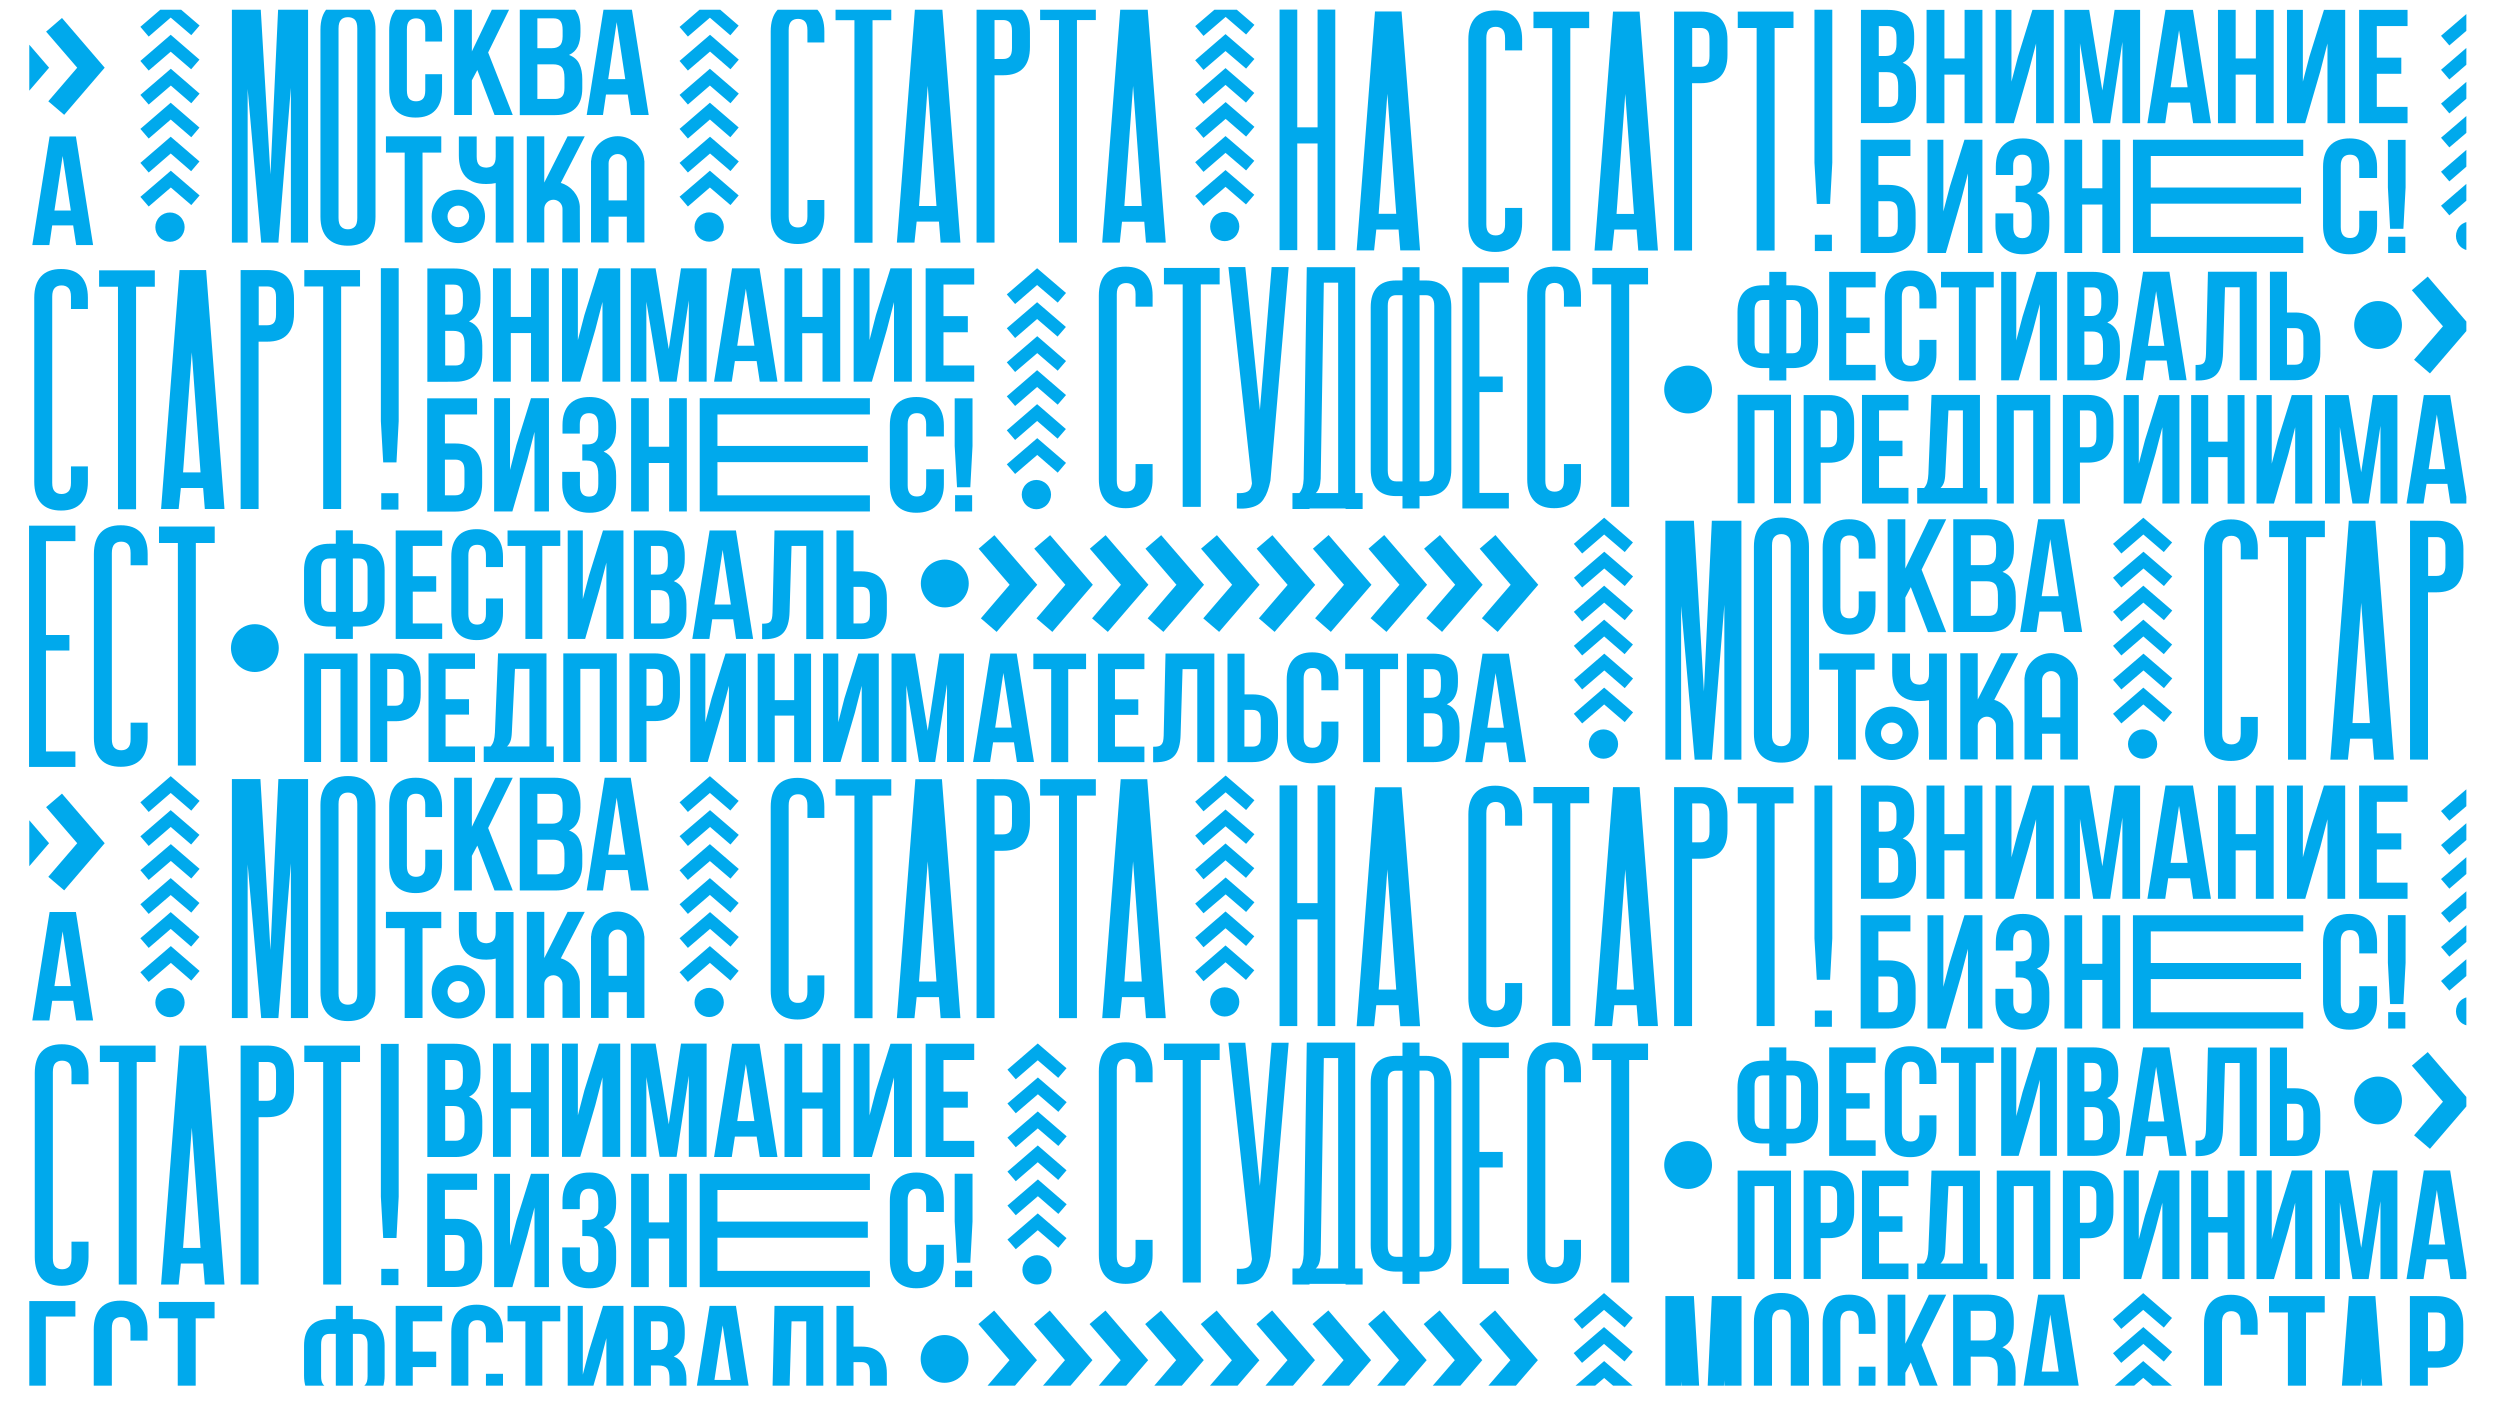 <?xml version="1.0" encoding="UTF-8"?> <svg xmlns="http://www.w3.org/2000/svg" viewBox="0 0 1920 1080" width="1920" height="1080"> <title>Новый проект</title> <defs> <clipPath clipPathUnits="userSpaceOnUse" id="cp1"> <path d="m22.49 7.46h1871.67v1056.72h-1871.67z"></path> </clipPath> </defs> <style> .s0 { fill: #00a9ec } </style> <g id="Mask" clip-path="url(#cp1)"> <path id="Path 98" fill-rule="evenodd" class="s0" d="m1308.6 1126.6l6.1-131.2h22.8v183.5h-13.2v-118.9l-9.6 118.9h-13.2l-10.3-118v118h-12.2v-183.5h21.9zm38.4-111.3q0-10.8 5.4-16.5 5.5-5.8 15.7-5.8 10.3 0 15.7 5.8 5.5 5.7 5.5 16.5v143.6q0 10.8-5.5 16.6-5.4 5.7-15.7 5.7-10.2 0-15.7-5.7-5.4-5.8-5.4-16.6zm13.9 144.6q0 4.8 2 6.7 1.9 2 5.2 2 3.3 0 5.3-2 1.9-1.9 1.9-6.7v-145.4q0-4.9-1.9-6.8-2-2-5.3-2-3.3 0-5.2 2-2 1.9-2 6.8zm79.5-110.3v11.5q0 10.5-5.1 16.1-5.2 5.7-15.2 5.7-10 0-15.2-5.7-5.1-5.6-5.1-16.1v-45.1q0-10.5 5.1-16.1 5.2-5.6 15.2-5.6 10 0 15.2 5.6 5.1 5.6 5.1 16.1v8.4h-12.9v-9.2q0-4.7-1.9-6.7-1.9-1.9-5.1-1.9-3.2 0-5.2 1.9-1.9 2-1.9 6.7v46.7q0 4.7 1.9 6.6 2 1.9 5.2 1.9 3.2 0 5.1-1.9 1.9-1.9 1.9-6.6v-12.3zm27.1-3.2l-4.2 7.9v26.6h-13.6v-86.6h13.6v37.7l18.1-37.7h13.3l-18.9 38.6 18.9 48h-13.9zm58.9-52.1q10.7 0 15.5 4.9 4.7 5 4.7 15v3.1q0 6.7-2.1 11-2.1 4.3-6.7 6.4 5.6 2.2 7.9 6.9 2.3 4.8 2.3 11.7v7.1q0 10-5.2 15.2-5.2 5.3-15.5 5.3h-27.3v-86.6zm-12.9 12.4v22.8h11.3q3.8 0 6-1.9 2.1-2 2.1-7.2v-4.8q0-4.7-1.6-6.8-1.7-2.1-5.3-2.1zm0 35.2v26.6h13.7q3.5 0 5.3-1.8 1.8-1.9 1.8-6.7v-7.6q0-6-2.1-8.2-2-2.3-6.7-2.3zm115.6 30.9l-6.4-7.4 23.3-20.1 22.2 19-6.4 7.5-15.8-13.6zm0-26.1l-6.3-7.4 23.3-20.1 22.1 19.1-6.4 7.4-15.7-13.6zm0-26.1l-6.4-7.4 23.3-20.1 22.1 19.1-6.3 7.4-15.8-13.6zm-414.1 52.2l-6.4-7.4 23.4-20.1 22.1 19.1-6.4 7.4-15.7-13.5zm0-26.1l-6.4-7.5 23.3-20 22.1 19-6.4 7.4-15.7-13.5zm0-26.1l-6.4-7.4 23.3-20.1 22.1 19-6.3 7.4-15.8-13.5zm518.9 125.5v11.7q0 10.7-5.2 16.4-5.2 5.7-15.4 5.7-10.2 0-15.4-5.7-5.2-5.7-5.2-16.4v-141.2q0-10.7 5.2-16.4 5.2-5.8 15.4-5.8 10.2 0 15.4 5.8 5.2 5.7 5.2 16.4v8.5h-13.1v-9.4q0-4.8-1.9-6.7-2-2-5.2-2-3.3 0-5.2 2-2 1.9-2 6.7v143q0 4.8 2 6.6 1.9 1.9 5.2 1.9 3.2 0 5.2-1.9 1.9-1.8 1.9-6.6v-12.6zm8.7-150.7h42.8v12.6h-14.4v170.9h-13.9v-170.9h-14.5zm128.6 0q10.4 0 15.5 5.6 5.1 5.5 5.1 16.2v11.4q0 10.8-5.1 16.3-5.1 5.5-15.5 5.5h-6.6v128.5h-13.8v-183.5zm-6.5 12.6v29.8h6.5q3.3 0 5-1.7 1.8-1.8 1.8-6.6v-13.2q0-4.8-1.8-6.5-1.7-1.8-5-1.8z"></path> <path id="Path 99" fill-rule="evenodd" class="s0" d="m1838.5 1178.9h-15.2l-1.3-16.1h-17.1l-1.7 16.1h-13.5l14.2-183.5h20.4zm-31.8-28.1h13.4l-6.7-92.3zm-207.6-69.9h-13.7l-2.4-15.7h-16.7l-2.3 15.7h-12.5l13.8-86.6h20zm-31.1-27.5h13.1l-6.5-43.8zm-1454.7 97.2v11.7q0 10.7-5.2 16.4-5.3 5.7-15.4 5.7-10.2 0-15.5-5.7-5.2-5.7-5.2-16.4v-141.3q0-10.6 5.2-16.4 5.3-5.7 15.5-5.7 10.1 0 15.4 5.7 5.2 5.8 5.2 16.4v8.6h-13.1v-9.4q0-4.8-1.9-6.8-2-1.9-5.3-1.9-3.2 0-5.2 1.9-1.9 2-1.9 6.8v142.9q0 4.8 1.9 6.7 2 1.9 5.2 1.9 3.3 0 5.3-1.9 1.9-1.9 1.9-6.7v-12.5zm8.7-150.7h42.8v12.6h-14.5v170.9h-13.8v-170.9h-14.5zm-99.8 184.6v-185.3h35.7v11.9h-22.7v72.1h18v11.9h-18v77.5h22.7v11.9zm690.2-153.8c7.2-7.2 18.8-7.2 26 0 7.2 7.1 7.2 18.8 0 25.9-7.2 7.2-18.8 7.2-26 0-7.1-7.1-7.1-18.8 0-25.9zm39-13.8l12.1-10.4 32.9 38.1-31.2 36.2-12.1-10.4 22.2-25.8zm42.7 0l12.1-10.4 32.8 38.1-31.1 36.2-12.2-10.4 22.2-25.8zm42.7 0l12.2-10.4 32.8 38.1-31.2 36.2-12.1-10.4 22.2-25.8zm42.7 0l12.1-10.4 32.9 38.1-31.2 36.2-12.1-10.4 22.1-25.8zm42.7 0l12.2-10.4 32.8 38.2-31.1 36.2-12.2-10.5 22.2-25.7zm42.7 0l12.1-10.5 32.9 38.2-31.2 36.2-12.1-10.5 22.2-25.7zm43.1 0l12.2-10.5 32.8 38.2-31.2 36.2-12.1-10.5 22.2-25.7zm42.7 0l12.1-10.5 32.9 38.2-31.2 36.2-12.1-10.5 22.1-25.7zm42.7 0l12.2-10.5 32.8 38.2-31.1 36.2-12.2-10.5 22.2-25.7zm42.7 0l12.1-10.5 32.9 38.2-31.2 36.2-12.1-10.5 22.2-25.7z"></path> <path id="Path 100" fill-rule="evenodd" class="s0" d="m233.5 1056.3v-22.7q0-10 4.9-15.2 4.9-5.3 14.6-5.3h4.9v-10.2h13.1v10.2h4.8q9.8 0 14.7 5.3 4.9 5.2 4.9 15.2v22.7q0 10-4.9 15.2-4.9 5.2-14.7 5.2h-4.8v9.5h-13.1v-9.5h-4.9q-9.7 0-14.6-5.2-4.9-5.2-4.9-15.2zm13.1 0.7q0 8.4 6.5 8.4h4.8v-41h-4.8q-3.3 0-4.9 2-1.6 1.9-1.6 6.2zm24.4 8.4h4.8q6.5 0 6.5-8.4v-24.4q0-8.2-6.5-8.2h-4.8zm32.9 20.8v-83.3h35.7v11.9h-22.6v23.3h18v11.8h-18v24.4h22.6v11.9zm42.7-20v-43.3q0-10.1 5-15.5 4.9-5.4 14.5-5.4 9.7 0 14.9 5.4 5.3 5.4 5.3 15.5v8.1h-13.1v-8.9q0-8.2-6.7-8.2-6.8 0-6.8 8.2v45q0 8.1 6.8 8.1 6.7 0 6.7-8.1v-12h13.1v11.1q0 10.1-5.3 15.5-5.2 5.5-14.9 5.5-9.6 0-14.5-5.5-5-5.4-5-15.5zm43.2-51.4v-11.9h40.5v11.9h-13.8v71.4h-13v-71.4zm46.2 71.4v-83.3h11.6v52.8l4.8-18.4 10.7-34.4h15.7v83.3h-13.1v-58.5l-5.3 20.4-11 38.1zm50.8 0v-83.3h19.7q10.1 0 14.8 4.7 4.6 4.7 4.6 14.5v2.9q0 12.8-8.4 16.8 9.7 3.8 9.7 17.9v6.8q0 9.6-5 14.7-5.1 5-14.9 5zm13.1-49.4h5.2q3.9 0 5.8-2 2-2 2-6.7v-4.7q0-4.5-1.5-6.5-1.6-2.1-5.1-2.1h-6.4zm0 37.5h7.5q3.4 0 5.1-1.9 1.7-1.8 1.7-6.3v-7.3q0-5.6-1.9-7.9-2-2.2-6.5-2.2h-5.9zm31.8 11.9l13.3-83.3h20.2l13.2 83.3h-13.1l-2.2-15.1h-16.1l-2.2 15.1zm17-26.4h12.6l-6.3-41.9zm36.6 26.5v-11.9q2.4 0 3.8-0.2 1.3-0.3 2.3-1.2 1-0.9 1.4-2.5 0.4-1.7 0.5-4.6l1.5-63h37.5v83.3h-13.1v-71.4h-11.3l-1.5 50.4q-0.3 11.4-4.8 16.2-4.4 4.9-14.2 4.9zm57.1-0.1v-83.3h13.1v31.3h6.2q9.6 0 14.5 5.3 4.9 5.2 4.9 15.3v10.8q0 10.1-4.9 15.3-4.9 5.3-14.6 5.3zm13.1-11.9h6.2q3.3 0 4.9-1.8 1.5-1.8 1.5-6.1v-12.4q0-4.3-1.5-6.1-1.6-1.8-4.9-1.8h-6.2zm133-91.1c-4.4-4.4-4.4-11.5 0-15.9 4.4-4.4 11.5-4.4 15.9 0 4.3 4.4 4.3 11.5 0 15.9-4.4 4.4-11.5 4.4-15.9 0zm-8.4-23.8l-6.4-7.4 23.3-20.1 22.1 19-6.3 7.4-15.8-13.5zm0-26.1l-6.4-7.4 23.4-20.1 22.1 19.1-6.4 7.4-15.7-13.6zm0-26.1l-6.4-7.4 23.3-20.1 22.1 19.1-6.4 7.4-15.7-13.6zm0-26.1l-6.4-7.4 23.3-20.1 22.2 19.1-6.4 7.4-15.8-13.5zm0-26.1l-6.4-7.5 23.4-20 22.1 19-6.4 7.4-15.7-13.5zm0-26.1l-6.4-7.4 23.3-20.1 22.1 19-6.4 7.4-15.7-13.5zm-712.1 124.7v11.7q0 10.7-5.2 16.5-5.2 5.7-15.4 5.7-10.2 0-15.5-5.7-5.2-5.8-5.2-16.5v-141.2q0-10.7 5.2-16.4 5.3-5.7 15.5-5.7 10.2 0 15.4 5.7 5.2 5.7 5.2 16.4v8.6h-13.1v-9.4q0-4.8-1.9-6.8-2-1.9-5.3-1.9-3.2 0-5.2 1.9-1.9 2-1.9 6.8v142.9q0 4.8 1.9 6.7 2 1.9 5.2 1.9 3.3 0 5.3-1.9 1.9-1.9 1.9-6.7v-12.6zm8.7-150.6h42.8v12.6h-14.5v170.9h-13.8v-170.9h-14.5z"></path> <path id="Path 101" fill-rule="evenodd" class="s0" d="m205.2 803q10.4 0 15.5 5.5 5.1 5.5 5.1 16.2v11.5q0 10.7-5.1 16.2-5.1 5.6-15.5 5.6h-6.6v128.5h-13.8v-183.5zm-6.5 12.6v29.8h6.5q3.3 0 5-1.8 1.8-1.7 1.8-6.5v-13.2q0-4.8-1.8-6.6-1.7-1.7-5-1.7zm35-12.6h42.8v12.6h-14.5v170.9h-13.8v-170.9h-14.5zm-61.3 183.5h-15.1l-1.3-16.1h-17.1l-1.7 16.1h-13.5l14.2-183.5h20.4zm-31.8-28.1h13.4l-6.7-92.3zm152.2 16.1h13.2v12.5h-13.2zm-0.3-55.4v-117.4h13.7v117.4l-1.7 31.7h-10.2zm592.7 33.1v11.7q0 10.7-5.3 16.4-5.2 5.7-15.4 5.7-10.2 0-15.4-5.7-5.2-5.7-5.2-16.4v-141.2q0-10.7 5.2-16.5 5.2-5.7 15.4-5.7 10.2 0 15.4 5.7 5.3 5.8 5.3 16.5v8.5h-13.1v-9.4q0-4.8-2-6.8-1.9-1.9-5.2-1.9-3.3 0-5.2 1.9-2 2-2 6.8v143q0 4.7 2 6.6 1.9 1.9 5.2 1.9 3.3 0 5.2-1.9 2-1.9 2-6.6v-12.6zm8.7-150.7h42.8v12.6h-14.5v170.9h-13.9v-170.9h-14.4zm320.3 150.7v11.7q0 10.7-5.2 16.4-5.2 5.7-15.4 5.7-10.2 0-15.4-5.7-5.3-5.7-5.3-16.4v-141.3q0-10.6 5.3-16.4 5.2-5.7 15.4-5.7 10.2 0 15.4 5.7 5.2 5.8 5.2 16.4v8.6h-13.1v-9.4q0-4.8-1.9-6.8-2-1.9-5.2-1.9-3.3 0-5.3 1.9-1.9 2-1.9 6.8v142.9q0 4.8 1.9 6.7 2 1.9 5.3 1.9 3.2 0 5.2-1.9 1.9-1.9 1.9-6.7v-12.5zm8.7-150.7h42.8v12.6h-14.5v170.9h-13.8v-170.9h-14.5zm-279.5-0.7h13l11.2 110 9-110h13.1l-14 164q-1 4.8-2.2 8.2-1.2 3.3-3.1 6.2-1.9 2.8-4.6 4.4-2.8 1.6-6.7 2.3-4 0.7-9.2 0.4v-11.9q5.3 0.4 8-1 2.8-1.4 3.5-5.7l0.1-0.8z"></path> <path id="Path 102" fill-rule="evenodd" class="s0" d="m992.6 986.5v-12.3h5.3q1.7-2 2.4-4.5 0.7-2.5 0.9-6.3l2.4-162.7h37.2v173.5h5.7v12.3h-13.1v-0.5h-27.7v0.5zm17.9-12.3h17.2v-161.6h-11l-2.4 150.6q-0.3 4.6-1.2 7-0.8 2.4-2.6 4zm42.2-18.1v-124.6q0-10 4.9-15.3 4.9-5.3 14.6-5.3h4.9v-10.2h13.1v10.2h4.8q9.7 0 14.6 5.3 5 5.3 5 15.3v124.6q0 10-5 15.2-4.9 5.3-14.6 5.3h-4.8v9.4h-13.1v-9.4h-4.9q-9.7 0-14.6-5.3-4.9-5.2-4.9-15.2zm13.1 0.8q0 8.3 6.4 8.3h4.9v-142.9h-4.9q-3.2 0-4.8 1.9-1.6 2-1.6 6.3zm24.4 8.3h4.8q6.5 0 6.5-8.3v-126.5q0-8.2-6.5-8.2h-4.8zm32.9 20.9v-185.4h35.7v11.9h-22.6v72.1h17.9v11.9h-17.9v77.5h22.6v12zm690.3-153.9c7.1-7.2 18.8-7.2 25.9 0 7.2 7.1 7.2 18.8 0 25.9-7.1 7.2-18.8 7.2-25.9 0-7.2-7.1-7.2-18.8 0-25.9zm-529.9 49.5c7.2-7.1 18.8-7.1 26 0 7.1 7.2 7.1 18.8 0 26-7.2 7.2-18.8 7.2-26 0-7.2-7.2-7.2-18.8 0-26zm568.8-63.3l12.2-10.4 32.8 38.1-31.1 36.2-12.2-10.4 22.2-25.8z"></path> <path id="Path 103" fill-rule="evenodd" class="s0" d="m1334.4 857.7v-22.6q0-10 4.9-15.2 4.9-5.3 14.6-5.3h4.9v-10.2h13.1v10.2h4.8q9.8 0 14.7 5.3 4.9 5.2 4.9 15.2v22.6q0 10.1-4.9 15.3-4.9 5.2-14.7 5.2h-4.8v9.5h-13.1v-9.5h-4.9q-9.7 0-14.6-5.2-4.9-5.2-4.9-15.3zm13.1 0.8q0 8.4 6.5 8.4h4.8v-41h-4.8q-3.3 0-4.9 2-1.6 1.9-1.6 6.2zm24.4 8.4h4.8q6.5 0 6.5-8.4v-24.4q0-8.2-6.5-8.2h-4.8zm32.9 20.8v-83.3h35.7v11.9h-22.6v23.3h18v11.8h-18v24.4h22.6v11.9zm42.7-20v-43.3q0-10.1 5-15.5 4.9-5.4 14.5-5.4 9.7 0 14.9 5.4 5.3 5.4 5.3 15.5v8.1h-13.1v-8.9q0-8.2-6.7-8.2-6.8 0-6.8 8.2v44.9q0 8.2 6.8 8.2 6.7 0 6.7-8.2v-11.9h13.1v11.1q0 10.1-5.3 15.5-5.2 5.5-14.9 5.5-9.6 0-14.5-5.5-5-5.4-5-15.5zm43.2-51.4v-11.9h40.5v11.9h-13.8v71.4h-13v-71.4zm46.2 71.4v-83.3h11.6v52.8l4.8-18.4 10.7-34.4h15.7v83.3h-13.1v-58.5l-5.3 20.4-11 38.1zm50.8 0v-83.3h19.7q10.1 0 14.8 4.7 4.6 4.7 4.6 14.5v2.9q0 12.8-8.4 16.8 9.7 3.8 9.7 17.9v6.8q0 9.6-5 14.7-5.1 5-14.9 5zm13.1-49.4h5.2q3.9 0 5.8-2 2-2 2-6.7v-4.7q0-4.5-1.5-6.5-1.6-2.1-5.1-2.1h-6.4zm0 37.5h7.5q3.4 0 5.1-1.9 1.7-1.8 1.7-6.3v-7.3q0-5.7-1.9-7.9-2-2.2-6.5-2.2h-5.9zm31.8 11.9l13.3-83.3h20.2l13.2 83.3h-13.1l-2.2-15.1h-16.1l-2.2 15.1zm17-26.4h12.6l-6.3-42zm36.6 26.6v-11.9q2.4 0 3.8-0.2 1.3-0.3 2.3-1.2 1-0.9 1.4-2.6 0.4-1.6 0.5-4.6l1.5-62.9h37.5v83.3h-13.1v-71.4h-11.3l-1.5 50.4q-0.3 11.3-4.8 16.2-4.4 4.9-14.2 4.9zm57.1-0.1v-83.3h13.1v31.3h6.2q9.6 0 14.5 5.2 4.9 5.3 4.9 15.4v10.8q0 10.1-4.9 15.3-4.9 5.3-14.6 5.3zm13.1-11.9h6.2q3.3 0 4.9-1.8 1.5-1.8 1.5-6.1v-12.5q0-4.3-1.5-6-1.6-1.8-4.9-1.8h-6.2zm-421.9 106.4v-83.3h41v83.3h-13.1v-71.4h-14.9v71.4z"></path> <path id="Path 104" fill-rule="evenodd" class="s0" d="m1385.2 982.2v-83.3h19.3q9.7 0 14.6 5.3 4.9 5.3 4.9 15.3v10.8q0 10.1-4.9 15.4-4.9 5.2-14.6 5.2h-6.2v31.3zm13.1-43.1h6.2q3.2 0 4.8-1.8 1.6-1.8 1.6-6.1v-12.5q0-4.3-1.6-6.1-1.6-1.8-4.8-1.8h-6.2zm31.7 43.2v-83.3h35.7v11.9h-22.6v23.2h18v11.9h-18v24.4h22.6v11.9zm42.4 0v-11.9h5.3q1.7-2 2.4-4.5 0.7-2.4 0.9-6.2l2.4-60.7h37.2v71.4h5.7v11.9zm17.9-11.9h17.2v-59.5h-11.1l-2.4 48.5q-0.2 4.6-1.1 7-0.9 2.4-2.6 4zm43.2 11.9v-83.3h41.1v83.3h-13.1v-71.4h-14.9v71.4zm50.8 0v-83.3h19.3q9.7 0 14.6 5.3 4.9 5.2 4.9 15.3v10.8q0 10.1-4.9 15.3-4.9 5.3-14.6 5.3h-6.2v31.3zm13.1-43.2h6.2q3.2 0 4.8-1.8 1.6-1.8 1.6-6.1v-12.5q0-4.3-1.6-6.1-1.6-1.7-4.8-1.7h-6.2zm33.6 43.2v-83.4h11.6v52.8l4.8-18.4 10.7-34.4h15.7v83.4h-13.1v-58.6l-5.3 20.4-11 38.2zm51.8 0v-83.3h13.1v35.7h14.9v-35.7h13v83.3h-13v-35.7h-14.9v35.7zm50.2 0v-83.4h11.7v52.8l4.7-18.4 10.7-34.4h15.7v83.4h-13.1v-58.6l-5.2 20.4-11.1 38.2zm52.6 0v-83.4h18.1l9.7 59.4 9-59.4h18.8v83.4h-13v-59.8l-9.1 59.8h-12.4l-9.7-58.8v58.8zm62.6 0l13.3-83.4h20.2l13.3 83.4h-13.1l-2.3-15.2h-16l-2.3 15.2zm17-26.5h12.7l-6.4-41.9zm-1537-67.2v-87h20.6q10.5 0 15.4 4.9 4.8 4.9 4.8 15.1v3.1q0 13.4-8.8 17.6 10.2 3.9 10.2 18.6v7.1q0 10.1-5.3 15.3-5.3 5.3-15.5 5.3zm13.7-51.6h5.3q4.1 0 6.2-2 2.1-2.1 2.1-7.1v-4.9q0-4.6-1.7-6.8-1.6-2.1-5.3-2.1h-6.6zm0 39.1h7.8q3.6 0 5.3-2 1.8-1.9 1.8-6.6v-7.6q0-5.9-2-8.2-2.1-2.3-6.8-2.3h-6.1zm36.7 12.4v-87h13.7v37.3h15.5v-37.3h13.7v87h-13.7v-37.2h-15.5v37.2zm53 0v-87h12.2v55.1l5-19.2 11.2-35.9h16.3v87h-13.6v-61.1l-5.5 21.3-11.6 39.8zm52.9 0v-87h19l10.1 62 9.4-62h19.7v87h-13.7v-62.3l-9.4 62.3h-13l-10.2-61.3v61.3z"></path> <path id="Path 105" fill-rule="evenodd" class="s0" d="m548.4 888.6l13.8-87h21.1l13.8 87h-13.6l-2.4-15.7h-16.7l-2.4 15.7zm17.8-27.6h13.2l-6.6-43.8zm36.3 27.6v-87h13.6v37.4h15.6v-37.4h13.6v87h-13.6v-37.2h-15.6v37.2zm53.1 0v-87h12.2v55.1l4.9-19.1 11.2-36h16.4v87h-13.7v-61.1l-5.5 21.3-11.5 39.8zm55.3 0v-87h37.3v12.5h-23.6v24.3h18.7v12.3h-18.7v25.5h23.6v12.4zm-382.8 99.8v-87h38.3v12.4h-24.7v22.3h8q10.2 0 15.4 5.5 5.2 5.5 5.2 16v9.3q0 10.5-5.2 16-5.2 5.5-15.4 5.5zm13.6-12.4h8q3.4 0 5.2-1.9 1.8-1.9 1.8-6.3v-11.1q0-4.4-1.8-6.3-1.8-1.9-5.2-1.9h-8zm37.8 12.5v-87h12.2v55.1l4.9-19.2 11.2-35.9h13.8v87h-11.1v-61.2l-5.5 21.3-11.5 39.9zm52.3-20.9v-9.6h13.6v10.5q0 8.6 7 8.6 3.5 0 5.3-2.2 1.8-2.2 1.8-7.7v-6.8q0-6-2.1-8.5-2.1-2.6-6.8-2.6h-3.4v-12.4h4.1q4.1 0 6.1-2.1 2.1-2.1 2.1-7.1v-4.8q0-5.6-1.8-7.8-1.8-2.2-5.3-2.2-7.1 0-7.1 8.6v7.1h-13.3v-6.5q0-10.5 5.4-16 5.4-5.6 15.4-5.6 10 0 15.2 5.7 5.2 5.6 5.2 16.1v2.3q0 13.9-9.6 17.9 9.6 4.1 9.6 18.2v6.9q0 10.5-5.2 16.2-5.2 5.6-15.2 5.6-10 0-15.5-5.6-5.5-5.7-5.5-16.2zm52.9 20.9v-87h13.6v37.3h15.6v-37.3h13.6v87h-13.6v-37.3h-15.6v37.3zm52.7 0v-87h130.7v12.4h-117.1v24.3h115.5v12.4h-115.5v25.4h117.1v12.5zm146-20.9v-45.3q0-10.5 5.2-16.1 5.2-5.7 15.2-5.7 10.1 0 15.6 5.7 5.5 5.6 5.5 16.1v8.5h-13.6v-9.3q0-8.6-7.1-8.6-7.1 0-7.1 8.6v47q0 8.4 7.1 8.4 7.1 0 7.1-8.4v-12.5h13.6v11.6q0 10.5-5.5 16.2-5.5 5.6-15.6 5.6-10 0-15.2-5.6-5.2-5.7-5.2-16.2zm50.1 8.3h13.1v12.6h-13.1zm-0.3-37.9v-36.6h13.7v36.6l-1.7 31.8h-10.2zm1156.2-153.3c-4.3-4.4-4.3-11.5 0-15.9 4.4-4.4 11.5-4.4 15.9 0 4.4 4.4 4.4 11.5 0 15.9-4.4 4.3-11.5 4.3-15.9 0zm-8.3-23.9l-6.4-7.4 23.3-20 22.1 19-6.4 7.4-15.7-13.5zm0-26.1l-6.4-7.4 23.3-20.1 22.1 19-6.3 7.4-15.8-13.5zm0-26.1l-6.4-7.4 23.4-20.1 22.1 19-6.4 7.5-15.7-13.6zm0-26.1l-6.4-7.4 23.3-20.1 22.1 19.1-6.4 7.4-15.7-13.6zm0-26.1l-6.4-7.4 23.3-20.1 22.2 19.1-6.4 7.4-15.8-13.6zm0-26.1l-6.4-7.4 23.4-20.1 22.1 19.1-6.4 7.4-15.7-13.5zm-712.1 124.7v11.7q0 10.7-5.3 16.4-5.2 5.8-15.4 5.8-10.2 0-15.4-5.8-5.2-5.7-5.2-16.4v-141.2q0-10.7 5.2-16.4 5.2-5.7 15.4-5.7 10.2 0 15.4 5.7 5.3 5.7 5.3 16.4v8.6h-13.1v-9.5q0-4.8-2-6.7-1.9-2-5.2-2-3.3 0-5.2 2-2 1.9-2 6.7v143q0 4.8 2 6.7 1.9 1.9 5.2 1.9 3.3 0 5.2-1.9 2-1.9 2-6.7v-12.6zm8.7-150.6h42.8v12.5h-14.5v171h-13.9v-171h-14.4z"></path> <path id="Path 106" fill-rule="evenodd" class="s0" d="m1306.1 604.5q10.4 0 15.5 5.5 5.1 5.5 5.1 16.2v11.5q0 10.7-5.1 16.2-5.1 5.6-15.5 5.6h-6.6v128.5h-13.8v-183.5zm-6.5 12.5v29.9h6.5q3.3 0 5-1.8 1.8-1.7 1.8-6.5v-13.2q0-4.8-1.8-6.6-1.7-1.8-5-1.8zm35-12.5h42.8v12.5h-14.5v171h-13.8v-171h-14.5zm-61.3 183.5h-15.1l-1.3-16h-17.1l-1.7 16h-13.5l14.2-183.5h20.4zm-31.8-28h13.4l-6.7-92.3zm-150.9 28.1h-15.2l-1.3-16.1h-17.1l-1.7 16.1h-13.4l14.1-183.5h20.4zm-31.8-28.1h13.5l-6.8-92.3zm-76.1 28v-184.8h13.6v90.4h15.6v-90.4h13.6v184.8h-13.6v-81.9h-15.6v81.9zm411.1-11.9h13.1v12.5h-13.1zm-0.3-55.4v-117.4h13.7v117.4l-1.7 31.8h-10.2zm35.7-30.4v-87h20.7q10.5 0 15.4 4.9 4.8 4.9 4.8 15.1v3.1q0 13.4-8.8 17.5 10.2 4 10.2 18.7v7.1q0 10-5.3 15.3-5.3 5.3-15.5 5.3zm13.7-51.6h5.3q4.1 0 6.2-2.1 2.1-2.1 2.1-7v-4.9q0-4.7-1.7-6.8-1.6-2.2-5.3-2.2h-6.6zm0 39.2h7.8q3.6 0 5.3-2 1.8-1.9 1.8-6.6v-7.6q0-5.9-2-8.2-2.1-2.3-6.8-2.3h-6.1zm36.7 12.4v-87h13.7v37.3h15.5v-37.3h13.7v87h-13.7v-37.2h-15.5v37.2zm53 0v-87h12.2v55.1l5-19.2 11.1-35.9h16.4v87h-13.6v-61.1l-5.6 21.3-11.5 39.8zm52.9 0v-87h19l10.1 62 9.4-62h19.6v87h-13.6v-62.4l-9.4 62.4h-13l-10.2-61.4v61.4zm63.7 0l13.9-87h21.1l13.8 87h-13.7l-2.3-15.8h-16.8l-2.3 15.8zm17.8-27.6h13.1l-6.6-43.8zm36.4 27.6v-87h13.6v37.3h15.5v-37.3h13.7v87h-13.7v-37.2h-15.5v37.2zm53 0v-87h12.2v55.1l5-19.2 11.2-35.9h16.3v87h-13.6v-61.1l-5.5 21.3-11.6 39.8zm55.4 0v-87h37.2v12.5h-23.6v24.2h18.8v12.4h-18.8v25.5h23.6v12.4z"></path> <path id="Path 107" fill-rule="evenodd" class="s0" d="m1429 789.9v-87h38.2v12.4h-24.6v22.3h8q10.1 0 15.4 5.5 5.2 5.5 5.2 16v9.3q0 10.5-5.2 16-5.3 5.5-15.4 5.5zm13.6-12.5h8q3.4 0 5.2-1.8 1.7-1.9 1.7-6.4v-11q0-4.4-1.7-6.3-1.8-1.9-5.2-1.9h-8zm37.7 12.5v-87h12.2v55l5-19.1 11.2-35.9h13.8v87h-11.1v-61.2l-5.5 21.3-11.5 39.9zm52.2-20.9v-9.6h13.7v10.4q0 8.6 7 8.6 3.5 0 5.3-2.1 1.8-2.2 1.8-7.7v-6.8q0-6-2.1-8.5-2.1-2.6-6.8-2.6h-3.4v-12.4h4.1q4 0 6.1-2.1 2.1-2.1 2.1-7.1v-4.8q0-5.6-1.8-7.8-1.8-2.2-5.3-2.2-7.1 0-7.1 8.6v7.1h-13.3v-6.5q0-10.5 5.4-16.1 5.4-5.5 15.4-5.5 10 0 15.1 5.7 5.2 5.6 5.2 16.1v2.3q0 13.9-9.5 17.9 9.5 4.1 9.5 18.2v6.9q0 10.5-5.2 16.2-5.1 5.6-15.1 5.6-10 0-15.5-5.6-5.6-5.7-5.6-16.2zm53 20.9v-87h13.6v37.3h15.5v-37.3h13.7v87h-13.7v-37.3h-15.5v37.3zm52.6 0v-87h130.8v12.4h-117.1v24.3h115.4v12.3h-115.4v25.5h117.1v12.5zm146-20.9v-45.3q0-10.5 5.2-16.1 5.2-5.7 15.2-5.7 10.1 0 15.6 5.7 5.5 5.6 5.5 16.1v8.5h-13.7v-9.3q0-8.6-7-8.6-7.2 0-7.2 8.6v46.9q0 8.5 7.2 8.5 7 0 7-8.5v-12.4h13.7v11.6q0 10.5-5.5 16.2-5.5 5.6-15.6 5.6-10 0-15.2-5.6-5.2-5.7-5.2-16.2zm50 8.3h13.2v12.6h-13.2zm-0.2-37.9v-36.6h13.6v36.6l-1.7 31.7h-10.2zm-1297.2 38.4c-4.4-4.4-4.4-11.5 0-15.8 4.4-4.4 11.5-4.4 15.9 0 4.4 4.3 4.4 11.4 0 15.8-4.4 4.4-11.5 4.4-15.9 0zm-329-48.2l6.1-131.3h22.8v183.6h-13.2v-118.9l-9.6 118.9h-13.2l-10.4-118.1v118.1h-12.1v-183.6h21.9z"></path> <path id="Path 108" fill-rule="evenodd" class="s0" d="m246.1 618.3q0-10.8 5.4-16.5 5.5-5.8 15.7-5.8 10.3 0 15.7 5.8 5.5 5.7 5.5 16.5v143.6q0 10.8-5.5 16.6-5.4 5.7-15.7 5.7-10.2 0-15.7-5.7-5.4-5.8-5.4-16.6zm13.9 144.6q0 4.8 2 6.8 1.9 1.9 5.2 1.9 3.3 0 5.3-1.9 1.9-2 1.9-6.8v-145.4q0-4.8-1.9-6.8-2-2-5.3-2-3.3 0-5.2 2-2 2-2 6.8zm79.5-110.3v11.5q0 10.5-5.2 16.1-5.1 5.7-15.1 5.7-10 0-15.2-5.7-5.1-5.6-5.1-16.1v-45.1q0-10.5 5.1-16.1 5.2-5.6 15.2-5.6 10 0 15.1 5.6 5.2 5.6 5.2 16.1v8.5h-12.9v-9.3q0-4.7-1.9-6.7-1.9-1.9-5.2-1.9-3.2 0-5.1 1.9-1.9 2-1.9 6.7v46.7q0 4.8 1.9 6.6 1.9 1.9 5.1 1.9 3.3 0 5.2-1.9 1.9-1.8 1.9-6.6v-12.3zm27.1-3.2l-4.2 7.9v26.6h-13.6v-86.6h13.6v37.7l18.1-37.7h13.3l-18.9 38.6 18.9 48h-14zm59-52.1q10.7 0 15.4 4.9 4.8 5 4.8 15v3.1q0 6.7-2.1 11-2.1 4.3-6.7 6.5 5.6 2.1 7.9 6.8 2.3 4.8 2.3 11.7v7.1q0 10-5.2 15.3-5.2 5.2-15.5 5.2h-27.3v-86.6zm-12.9 12.4v22.9h11.2q3.9 0 6-2 2.2-2 2.2-7.2v-4.8q0-4.7-1.7-6.8-1.6-2.1-5.2-2.1zm0 35.2v26.6h13.7q3.5 0 5.3-1.8 1.8-1.9 1.8-6.7v-7.6q0-6-2.1-8.2-2-2.3-6.7-2.3zm115.6 109.2l-6.4-7.4 23.3-20.1 22.1 19-6.3 7.5-15.8-13.6zm0-26.1l-6.4-7.4 23.4-20.1 22.1 19.1-6.4 7.4-15.7-13.6zm0-26.1l-6.4-7.4 23.3-20.1 22.1 19.1-6.4 7.4-15.7-13.6zm0-26.1l-6.4-7.4 23.3-20.1 22.2 19.1-6.4 7.4-15.8-13.5zm0-26.1l-6.4-7.5 23.4-20 22.1 19-6.4 7.4-15.7-13.5zm0-26.1l-6.4-7.4 23.3-20.1 22.1 19-6.4 7.4-15.7-13.5zm404.3 153.8c-4.3-4.4-4.3-11.5 0-15.9 4.4-4.3 11.5-4.3 15.9 0 4.4 4.4 4.4 11.5 0 15.9-4.4 4.4-11.5 4.4-15.9 0zm-8.3-23.8l-6.4-7.4 23.3-20.1 22.1 19.1-6.4 7.4-15.7-13.6zm0-26.1l-6.4-7.4 23.3-20.1 22.1 19.1-6.3 7.4-15.8-13.6zm0-26.1l-6.4-7.4 23.4-20.1 22.1 19.1-6.4 7.4-15.7-13.5zm0-26.1l-6.4-7.5 23.3-20 22.1 19-6.4 7.4-15.7-13.5zm0-26.1l-6.4-7.4 23.3-20.1 22.2 19-6.4 7.4-15.8-13.5zm0-26.1l-6.4-7.4 23.4-20.1 22.1 19-6.4 7.5-15.7-13.6zm-801.7 154.8c-4.4-4.4-4.4-11.5 0-15.9 4.4-4.3 11.5-4.3 15.9 0 4.4 4.4 4.4 11.5 0 15.9-4.4 4.4-11.5 4.4-15.9 0zm-8.4-23.8l-6.4-7.4 23.4-20.1 22.1 19.1-6.4 7.4-15.7-13.6zm0-26.1l-6.4-7.4 23.3-20.1 22.1 19.1-6.4 7.4-15.7-13.6zm0-26.1l-6.4-7.4 23.3-20.1 22.1 19.1-6.3 7.4-15.8-13.5zm0-26.1l-6.4-7.5 23.4-20 22.1 19-6.4 7.4-15.7-13.5zm0-26.1l-6.4-7.4 23.3-20.1 22.1 19-6.4 7.4-15.7-13.5zm0-26.1l-6.4-7.4 23.3-20.1 22.2 19-6.4 7.5-15.8-13.6zm518.9 125.5v11.7q0 10.7-5.2 16.4-5.2 5.8-15.4 5.8-10.2 0-15.4-5.8-5.2-5.7-5.2-16.4v-141.2q0-10.7 5.2-16.4 5.2-5.8 15.4-5.8 10.2 0 15.4 5.8 5.2 5.7 5.2 16.4v8.6h-13v-9.5q0-4.8-2-6.7-1.9-2-5.2-2-3.3 0-5.2 2-2 1.9-2 6.7v143q0 4.8 2 6.7 1.9 1.9 5.2 1.8 3.3 0.1 5.2-1.8 2-1.9 2-6.7v-12.6zm8.6-150.6h42.8v12.5h-14.4v171h-13.9v-171h-14.5z"></path> <path id="Path 109" fill-rule="evenodd" class="s0" d="m770.4 598.4q10.4 0 15.5 5.5 5.1 5.6 5.1 16.2v11.5q0 10.7-5.1 16.2-5.1 5.6-15.5 5.6h-6.6v128.5h-13.8v-183.5zm-6.6 12.6v29.8h6.6q3.3 0 5-1.8 1.8-1.7 1.8-6.5v-13.2q0-4.8-1.8-6.6-1.7-1.7-5-1.7zm35-12.6h42.8v12.6h-14.5v170.9h-13.8v-170.9h-14.5zm96.5 183.5h-15.2l-1.3-16.1h-17.1l-1.7 16.1h-13.5l14.2-183.5h20.4zm-31.8-28.1h13.4l-6.7-92.3zm-125.9 28.1h-15.2l-1.3-16.1h-17.1l-1.7 16.1h-13.5l14.2-183.5h20.4zm-31.8-28.1h13.4l-6.7-92.3zm-207.6-69.9h-13.7l-2.4-15.7h-16.7l-2.3 15.7h-12.5l13.8-86.6h20zm-31.1-27.5h13.1l-6.6-43.8zm-128.2 56.4h-14.4v69h-13.7v-69h-14.4v-12.5h42.5zm41.8-12.4h13.7v81.5h-13.7v-45.7q-3.1 0.8-6.8 0.8-0.2 0-0.5 0-0.3 0-0.5 0-10.1 0-15.3-5.7-5.2-5.7-5.2-16.3v-14.6h13.7v15.5q0 4.7 2 6.6c1.6 1.6 3.8 1.8 5.1 1.9q0.1 0 0.2 0 0.1 0 0.2 0c1.3-0.1 3.5-0.3 5.1-1.9q2-1.9 2-6.6z"></path> <path id="Path 110" fill-rule="evenodd" class="s0" d="m352 782.2c-11.3 0-20.5-9.1-20.5-20.5 0-11.3 9.2-20.5 20.5-20.5 11.3 0 20.5 9.2 20.5 20.5 0 11.4-9.2 20.5-20.5 20.5zm8.3-20.5c0-4.6-3.7-8.3-8.3-8.3-4.6 0-8.3 3.7-8.3 8.3 0 4.6 3.7 8.3 8.3 8.3 4.6 0 8.3-3.7 8.3-8.3zm88.8-61.4l-18.4 35.7c7.9 2.3 13.9 9.4 14.6 17.9 0 0.1 0-0.1 0 0l0.1 27.8h-13.4v-25.8c0-3.8-3.2-6.9-7-6.9-3.8 0-7 3.1-7 6.9 0 0 0 25.8 0 25.8h-13.4v-81.4h13.4v35.5l17.9-35.5zm45.8 19v62.5h-13.5v-19.8h-14v19.8h-13.5v-62.5q0-0.2 0-0.3h0.1c0.8-10.6 9.6-18.9 20.4-18.9 10.7 0 19.6 8.3 20.4 18.9q0 0.1 0.1 0.3zm-13.5 1.6c0-3.9-3.2-7-7-7-3.9 0-7 3.1-7 7v28.5h14zm-488.7-101l12.1-10.4 32.9 38.1-31.2 36.2-12.1-10.4 22.1-25.8zm42.7 0l12.2-10.4 32.8 38.1-31.1 36.2-12.2-10.4 22.2-25.8z"></path> <path id="Path 111" fill-rule="evenodd" class="s0" d="m24.8 783.7l13.3-83.3h20.2l13.2 83.3h-13l-2.3-15.1h-16.1l-2.2 15.1zm17-26.4h12.6l-6.3-42zm1595.8-177.9c-4.4-4.4-4.4-11.5 0-15.9 4.4-4.4 11.5-4.4 15.9 0 4.3 4.4 4.3 11.5 0 15.9-4.4 4.4-11.5 4.4-15.9 0zm-329-48.3l6.1-131.2h22.7v183.5h-13.1v-118.9l-9.6 118.9h-13.2l-10.4-118v118h-12.1v-183.5h21.9z"></path> <path id="Path 112" fill-rule="evenodd" class="s0" d="m1347 419.8q0-10.8 5.4-16.5 5.5-5.8 15.7-5.8 10.3 0 15.7 5.8 5.5 5.7 5.5 16.5v143.6q0 10.8-5.5 16.6-5.4 5.7-15.7 5.7-10.2 0-15.7-5.7-5.4-5.8-5.4-16.6zm13.9 144.6q0 4.8 2 6.7 1.9 2 5.2 2 3.3 0 5.3-2 1.9-1.9 1.9-6.7v-145.5q0-4.8-1.9-6.7-2-2-5.3-2-3.3 0-5.2 2-2 1.9-2 6.7zm79.5-110.2v11.5q0 10.5-5.2 16.1-5.1 5.6-15.1 5.6-10 0-15.2-5.6-5.1-5.6-5.1-16.1v-45.1q0-10.5 5.1-16.1 5.2-5.7 15.2-5.7 10 0 15.1 5.7 5.2 5.6 5.2 16.1v8.4h-12.9v-9.2q0-4.7-1.9-6.7-1.9-1.9-5.2-1.9-3.2 0-5.1 1.9-1.9 2-1.9 6.7v46.7q0 4.7 1.9 6.6 1.9 1.8 5.1 1.8 3.3 0 5.2-1.8 1.9-1.9 1.9-6.6v-12.3zm27.1-3.3l-4.2 8v26.6h-13.6v-86.7h13.6v37.8l18.1-37.8h13.3l-18.9 38.7 18.9 48h-14zm59-52.1q10.7 0 15.4 4.9 4.8 5 4.8 15v3.1q0 6.7-2.1 11-2.1 4.3-6.7 6.4 5.6 2.1 7.9 6.9 2.3 4.8 2.3 11.7v7.1q0 10-5.2 15.2-5.2 5.3-15.5 5.3h-27.3v-86.6zm-12.9 12.3v22.9h11.2q3.9 0 6-1.9 2.2-2 2.2-7.2v-4.8q0-4.7-1.7-6.9-1.6-2.1-5.2-2.1zm0 35.3v26.6h13.7q3.5 0 5.3-1.8 1.8-1.9 1.8-6.7v-7.6q0-6-2.1-8.3-2-2.2-6.7-2.2zm115.6 109.2l-6.4-7.4 23.3-20.1 22.1 19-6.3 7.4-15.8-13.5zm0-26.1l-6.4-7.4 23.4-20.1 22.1 19-6.4 7.5-15.7-13.6zm0-26.1l-6.4-7.4 23.3-20.1 22.1 19.1-6.4 7.4-15.7-13.6zm0-26.1l-6.4-7.4 23.3-20.1 22.2 19.1-6.4 7.4-15.8-13.5zm0-26.1l-6.4-7.5 23.4-20 22.1 19-6.4 7.4-15.7-13.5zm0-26.1l-6.4-7.4 23.3-20.1 22.1 19-6.4 7.4-15.7-13.5zm-405.7 154.3c-4.4-4.4-4.4-11.5 0-15.9 4.4-4.4 11.5-4.4 15.9 0 4.4 4.4 4.4 11.5 0 15.9-4.4 4.4-11.5 4.4-15.9 0zm-8.4-23.8l-6.4-7.4 23.3-20.1 22.2 19-6.4 7.5-15.8-13.6zm0-26.1l-6.3-7.4 23.3-20.1 22.1 19.1-6.4 7.4-15.7-13.6zm0-26.1l-6.4-7.4 23.3-20.1 22.1 19.1-6.4 7.4-15.7-13.6zm0-26.1l-6.4-7.4 23.3-20.1 22.2 19.1-6.4 7.4-15.8-13.5zm0-26.1l-6.3-7.5 23.3-20 22.1 19-6.4 7.4-15.7-13.5zm0-26.1l-6.4-7.4 23.3-20.1 22.1 19-6.3 7.4-15.8-13.5zm518.9 125.5v11.7q0 10.7-5.2 16.4-5.2 5.7-15.4 5.7-10.2 0-15.4-5.7-5.3-5.7-5.3-16.4v-141.2q0-10.7 5.3-16.4 5.2-5.8 15.4-5.8 10.2 0 15.4 5.8 5.2 5.7 5.2 16.4v8.5h-13.1v-9.4q0-4.8-1.9-6.7-2-2-5.2-2-3.3 0-5.3 2-1.9 1.9-1.9 6.7v143q0 4.8 1.9 6.6 2 1.9 5.3 1.9 3.2 0 5.2-1.9 1.9-1.8 1.9-6.6v-12.6zm8.7-150.7h42.8v12.6h-14.4v170.9h-13.9v-170.9h-14.5zm128.6 0q10.4 0 15.5 5.6 5.1 5.5 5.1 16.2v11.4q0 10.7-5.1 16.3-5.1 5.5-15.5 5.5h-6.6v128.5h-13.8v-183.5zm-6.5 12.6v29.8h6.5q3.3 0 5-1.7 1.8-1.8 1.8-6.6v-13.2q0-4.8-1.8-6.5-1.7-1.8-5-1.8z"></path> <path id="Path 113" fill-rule="evenodd" class="s0" d="m1838.5 583.4h-15.2l-1.3-16.1h-17.1l-1.7 16.1h-13.5l14.2-183.5h20.4zm-31.8-28.1h13.4l-6.7-92.3zm-207.6-69.9h-13.7l-2.4-15.7h-16.7l-2.3 15.7h-12.5l13.8-86.6h20zm-31.1-27.5h13.1l-6.5-43.8zm-128.3 56.4h-14.4v69h-13.7v-69h-14.4v-12.5h42.5zm41.8-12.4h13.7v81.5h-13.7v-45.7q-3.1 0.7-6.8 0.7-0.2 0-0.5 0-0.3 0-0.5 0-10.1 0-15.3-5.6-5.2-5.7-5.2-16.3v-14.6h13.7v15.5q0 4.7 2 6.6c1.6 1.6 3.8 1.7 5.1 1.8q0.1 0.1 0.2 0.1 0.1 0 0.2-0.1c1.3-0.1 3.5-0.2 5.1-1.8q2-1.9 2-6.6z"></path> <path id="Path 114" fill-rule="evenodd" class="s0" d="m1452.9 583.7c-11.3 0-20.5-9.2-20.5-20.5 0-11.3 9.2-20.5 20.5-20.5 11.3 0 20.5 9.2 20.5 20.5 0 11.3-9.2 20.5-20.5 20.5zm8.3-20.5c0-4.6-3.7-8.3-8.3-8.3-4.6 0-8.3 3.7-8.3 8.3 0 4.6 3.7 8.3 8.3 8.3 4.6 0 8.3-3.7 8.3-8.3zm88.8-61.5l-18.4 35.8c7.9 2.3 13.9 9.4 14.6 17.9 0 0.1 0-0.1 0 0l0.1 27.8h-13.4v-25.8c0-3.8-3.2-7-7-7-3.8 0-7 3.2-7 7 0 0 0 25.8 0 25.8h-13.4v-81.5h13.4v35.5l17.9-35.5zm45.8 19v62.6h-13.5v-19.8h-14v19.8h-13.5v-62.6q0-0.1 0-0.2h0.1c0.8-10.6 9.6-18.9 20.4-18.9 10.7 0 19.6 8.3 20.4 18.9q0 0.1 0.1 0.2zm-13.5 1.7c0-3.9-3.2-7-7-7-3.9 0-7 3.1-7 6.9v28.6h14zm-1468.9 32.6v11.8q0 10.7-5.2 16.4-5.3 5.7-15.5 5.7-10.2 0-15.4-5.7-5.2-5.7-5.2-16.4v-141.3q0-10.7 5.2-16.4 5.2-5.7 15.4-5.7 10.2 0 15.5 5.7 5.2 5.7 5.2 16.4v8.6h-13.1v-9.4q0-4.8-2-6.8-1.9-1.9-5.2-1.9-3.3 0-5.2 1.9-2 2-2 6.8v142.9q0 4.8 2 6.7 1.9 1.9 5.2 1.9 3.3 0 5.2-1.9 2-1.9 2-6.7v-12.6zm8.7-150.6h42.8v12.6h-14.5v170.9h-13.8v-170.9h-14.5zm-99.8 184.6v-185.3h35.6v11.9h-22.6v72.1h18v11.9h-18v77.5h22.6v11.9zm690.3-153.9c7.2-7.1 18.8-7.1 26 0 7.2 7.2 7.2 18.8 0 26-7.2 7.2-18.8 7.2-26 0-7.2-7.2-7.2-18.8 0-26zm-529.9 49.6c7.2-7.1 18.8-7.1 26 0 7.2 7.2 7.2 18.8 0 26-7.2 7.2-18.8 7.2-26 0-7.1-7.2-7.1-18.8 0-26zm568.9-63.3l12.1-10.4 32.9 38.1-31.2 36.2-12.1-10.4 22.1-25.8zm42.7 0l12.2-10.4 32.8 38.1-31.1 36.2-12.2-10.4 22.2-25.8zm42.7 0l12.1-10.4 32.9 38.1-31.2 36.2-12.1-10.4 22.2-25.8zm42.7 0l12.1-10.4 32.9 38.1-31.2 36.2-12.1-10.4 22.1-25.8zm42.7 0l12.2-10.4 32.8 38.1-31.1 36.2-12.2-10.4 22.2-25.8zm42.7 0l12.1-10.4 32.9 38.2-31.2 36.1-12.1-10.4 22.1-25.7zm43.2 0l12.1-10.5 32.9 38.2-31.2 36.2-12.1-10.5 22.2-25.7zm42.7 0l12.1-10.5 32.9 38.2-31.2 36.2-12.2-10.5 22.2-25.7zm42.7 0l12.2-10.5 32.8 38.2-31.2 36.2-12.1-10.5 22.2-25.7zm42.7 0l12.1-10.5 32.9 38.2-31.2 36.2-12.1-10.5 22.1-25.7z"></path> <path id="Path 115" fill-rule="evenodd" class="s0" d="m233.5 460.7v-22.6q0-10 4.9-15.3 4.9-5.2 14.6-5.2h4.9v-10.3h13.1v10.3h4.8q9.8 0 14.7 5.2 4.9 5.3 4.9 15.3v22.6q0 10-4.9 15.3-4.9 5.2-14.7 5.2h-4.8v9.5h-13.1v-9.5h-4.9q-9.7 0-14.6-5.2-4.9-5.3-4.9-15.3zm13.1 0.8q0 8.4 6.5 8.4h4.8v-41h-4.8q-3.3 0-4.9 1.9-1.6 2-1.6 6.3zm24.4 8.4h4.8q6.5 0 6.5-8.4v-24.4q0-8.2-6.5-8.2h-4.8zm32.9 20.8v-83.3h35.7v11.9h-22.6v23.2h18v11.9h-18v24.4h22.6v11.9zm42.7-20v-43.3q0-10.1 5-15.5 4.9-5.5 14.5-5.5 9.7 0 14.9 5.5 5.3 5.4 5.3 15.5v8.1h-13.1v-9q0-8.1-6.7-8.1-6.8 0-6.8 8.1v45q0 8.2 6.8 8.2 6.7 0 6.7-8.2v-11.9h13.1v11.1q0 10.1-5.3 15.5-5.2 5.4-14.9 5.4-9.6 0-14.5-5.4-5-5.4-5-15.5zm43.2-51.4v-11.9h40.5v11.9h-13.8v71.4h-13v-71.4zm46.2 71.4v-83.3h11.6v52.7l4.8-18.3 10.7-34.4h15.7v83.3h-13.1v-58.6l-5.3 20.4-11 38.2zm50.8 0v-83.3h19.7q10.1 0 14.8 4.7 4.6 4.7 4.6 14.4v3q0 12.8-8.4 16.8 9.7 3.8 9.7 17.8v6.8q0 9.7-5 14.7-5.1 5.1-14.9 5.1zm13.1-49.4h5.2q3.9 0 5.8-2 2-2 2-6.8v-4.6q0-4.5-1.5-6.6-1.6-2-5.1-2h-6.4zm0 37.5h7.5q3.4 0 5.1-1.9 1.7-1.9 1.7-6.3v-7.3q0-5.7-1.9-7.9-2-2.2-6.5-2.2h-5.9zm31.8 11.9l13.3-83.3h20.2l13.2 83.3h-13.1l-2.2-15.1h-16.1l-2.2 15.1zm17-26.4h12.6l-6.3-42zm36.6 26.6v-11.9q2.4 0 3.8-0.3 1.3-0.2 2.3-1.1 1-0.9 1.4-2.6 0.4-1.7 0.5-4.6l1.5-63h37.5v83.4h-13.1v-71.5h-11.3l-1.5 50.4q-0.3 11.4-4.8 16.3-4.4 4.9-14.2 4.9zm57.1-0.1v-83.4h13.1v31.4h6.2q9.6 0 14.5 5.2 4.9 5.3 4.9 15.3v10.9q0 10-4.9 15.3-4.9 5.3-14.6 5.3zm13.1-12h6.2q3.3 0 4.9-1.7 1.5-1.8 1.5-6.1v-12.5q0-4.3-1.5-6.1-1.6-1.7-4.9-1.7h-6.2zm-421.9 106.4v-83.3h41v83.3h-13.1v-71.4h-14.9v71.4z"></path> <path id="Path 116" fill-rule="evenodd" class="s0" d="m284.3 585.2v-83.3h19.3q9.7 0 14.6 5.3 4.9 5.3 4.9 15.3v10.8q0 10.1-4.9 15.3-4.9 5.3-14.6 5.3h-6.2v31.3zm13.1-43.2h6.2q3.2 0 4.8-1.8 1.6-1.8 1.6-6.1v-12.5q0-4.3-1.6-6-1.6-1.8-4.8-1.8h-6.2zm31.7 43.2v-83.4h35.7v11.9h-22.6v23.3h18v11.8h-18v24.5h22.6v11.9zm42.4 0v-11.9h5.3q1.7-2 2.4-4.5 0.7-2.4 0.9-6.3l2.4-60.7h37.2v71.5h5.7v11.9zm17.9-11.9h17.2v-59.6h-11.1l-2.4 48.6q-0.2 4.6-1.1 7-0.9 2.4-2.6 4zm43.2 11.9v-83.4h41.1v83.4h-13.1v-71.5h-14.9v71.5zm50.8 0v-83.4h19.3q9.7 0 14.6 5.3 4.9 5.3 4.9 15.4v10.8q0 10-4.9 15.3-4.9 5.2-14.6 5.2h-6.2v31.4zm13.1-43.2h6.2q3.2 0 4.8-1.8 1.6-1.8 1.6-6.1v-12.5q0-4.3-1.6-6.1-1.6-1.8-4.8-1.8h-6.2zm33.6 43.2v-83.3h11.6v52.8l4.8-18.4 10.7-34.4h15.7v83.3h-13.1v-58.5l-5.3 20.4-11 38.1zm51.8 0.1v-83.3h13.1v35.7h14.9v-35.7h13v83.3h-13v-35.7h-14.9v35.7zm50.2-0.1v-83.3h11.7v52.8l4.7-18.4 10.7-34.4h15.7v83.3h-13.1v-58.5l-5.2 20.4-11.1 38.1zm52.6 0v-83.3h18.1l9.7 59.3 9-59.3h18.8v83.3h-13v-59.7l-9.1 59.7h-12.4l-9.7-58.8v58.8zm62.6 0l13.3-83.3h20.2l13.3 83.3h-13.1l-2.3-15.1h-16l-2.3 15.1zm17-26.4h12.7l-6.4-42zm29.3-44.9v-11.9h40.5v11.9h-13.7v71.4h-13.1v-71.4zm49.6 71.4v-83.3h35.7v11.9h-22.6v23.2h17.9v11.9h-17.9v24.4h22.6v11.9zm42.4 0.1v-11.9q2.5 0 3.8-0.3 1.3-0.2 2.3-1.1 1-0.9 1.5-2.6 0.4-1.7 0.5-4.6l1.4-63h37.5v83.4h-13.1v-71.4h-11.3l-1.5 50.3q-0.3 11.4-4.8 16.3-4.4 4.9-14.2 4.9zm57.1-0.1v-83.3h13.1v31.3h6.2q9.7 0 14.6 5.2 4.9 5.3 4.9 15.3v10.9q0 10.1-4.9 15.3-4.9 5.3-14.6 5.3zm13-11.9h6.3q3.2 0 4.8-1.8 1.5-1.8 1.5-6.1v-12.5q0-4.3-1.5-6-1.6-1.8-4.8-1.8h-6.3zm32.5-8.1v-43.3q0-10.1 4.9-15.5 5-5.5 14.6-5.5 9.7 0 14.9 5.5 5.3 5.4 5.3 15.5v8.1h-13.1v-9q0-8.2-6.7-8.1-6.9-0.1-6.9 8.1v45q0 8.2 6.9 8.2 6.7 0 6.7-8.2v-11.9h13.1v11.1q0 10.1-5.3 15.5-5.2 5.4-14.9 5.4-9.6 0-14.6-5.4-4.9-5.4-4.9-15.5zm44.9-51.4v-11.9h40.6v11.9h-13.8v71.4h-13v-71.4zm47.4 71.4v-83.3h19.8q10 0 14.7 4.7 4.7 4.7 4.7 14.4v3q0 12.8-8.5 16.8 9.7 3.8 9.7 17.8v6.8q0 9.7-5 14.7-5.1 5.1-14.8 5.1zm13-49.4h5.2q3.9 0 5.9-2 2-2 2-6.8v-4.6q0-4.5-1.6-6.6-1.6-2-5.1-2h-6.4zm0 37.5h7.5q3.5 0 5.1-1.9 1.7-1.9 1.7-6.3v-7.3q0-5.7-1.9-7.9-2-2.2-6.5-2.2h-5.9zm31.8 11.9l13.3-83.3h20.2l13.2 83.3h-13l-2.3-15.1h-16l-2.3 15.1zm17-26.4h12.7l-6.4-42zm-354.3-171.1c-4.4-4.4-4.4-11.5 0-15.9 4.4-4.4 11.5-4.4 15.9 0 4.4 4.4 4.4 11.5 0 15.9-4.4 4.4-11.5 4.4-15.9 0zm-8.4-23.8l-6.4-7.4 23.4-20.1 22.1 19-6.4 7.5-15.7-13.6zm0-26.1l-6.4-7.4 23.3-20.1 22.1 19.1-6.4 7.4-15.7-13.6zm0-26.1l-6.4-7.4 23.3-20.1 22.2 19.1-6.4 7.4-15.8-13.6zm0-26.1l-6.4-7.4 23.4-20.1 22.1 19.1-6.4 7.4-15.7-13.5zm0-26.1l-6.4-7.5 23.3-20 22.1 19-6.4 7.4-15.7-13.5zm0-26.1l-6.4-7.4 23.3-20.1 22.2 19-6.4 7.4-15.8-13.5zm-712.1 124.7v11.8q0 10.7-5.2 16.4-5.2 5.7-15.4 5.7-10.2 0-15.4-5.7-5.2-5.7-5.2-16.4v-141.3q0-10.7 5.2-16.4 5.2-5.7 15.4-5.7 10.2 0 15.4 5.7 5.2 5.7 5.2 16.4v8.6h-13v-9.4q0-4.8-2-6.8-2-1.9-5.2-1.9-3.3 0-5.2 1.9-2 2-2 6.8v142.9q0 4.8 2 6.7 1.9 1.9 5.2 1.9 3.2 0 5.2-1.9 2-1.9 2-6.7v-12.6zm8.6-150.6h42.8v12.6h-14.4v170.9h-13.9v-170.9h-14.5z"></path> <path id="Path 117" fill-rule="evenodd" class="s0" d="m205.2 207.4q10.4 0 15.5 5.6 5.1 5.5 5.1 16.2v11.5q0 10.7-5.1 16.2-5.1 5.5-15.5 5.5h-6.6v128.5h-13.8v-183.5zm-6.5 12.6v29.8h6.5q3.3 0 5-1.7 1.8-1.8 1.8-6.6v-13.2q0-4.8-1.8-6.5-1.7-1.8-5-1.8zm35-12.6h42.8v12.6h-14.5v170.9h-13.8v-170.9h-14.5zm-61.3 183.5h-15.1l-1.3-16.1h-17.1l-1.7 16.1h-13.5l14.2-183.5h20.4zm-31.8-28.1h13.4l-6.7-92.2zm152.2 16h13.2v12.6h-13.2zm-0.3-55.4v-117.4h13.7v117.4l-1.7 31.7h-10.2zm592.7 33v11.7q0 10.7-5.3 16.5-5.2 5.7-15.4 5.7-10.2 0-15.4-5.7-5.2-5.8-5.2-16.5v-141.2q0-10.7 5.2-16.4 5.2-5.7 15.4-5.7 10.2 0 15.4 5.7 5.3 5.7 5.3 16.4v8.6h-13.1v-9.5q0-4.7-2-6.7-1.9-1.9-5.2-1.9-3.3 0-5.2 1.9-2 2-2 6.7v143q0 4.8 2 6.7 1.9 1.9 5.2 1.9 3.3 0 5.2-1.9 2-1.9 2-6.7v-12.6zm8.7-150.6h42.8v12.6h-14.5v170.9h-13.9v-170.9h-14.4zm320.3 150.6v11.7q0 10.7-5.2 16.5-5.2 5.7-15.4 5.7-10.2 0-15.4-5.7-5.3-5.8-5.3-16.5v-141.2q0-10.7 5.3-16.4 5.2-5.7 15.4-5.7 10.2 0 15.4 5.7 5.2 5.7 5.2 16.4v8.6h-13.1v-9.5q0-4.8-1.9-6.7-2-2-5.2-2-3.3 0-5.3 2-1.9 1.9-1.9 6.7v143q0 4.8 1.9 6.7 2 1.9 5.3 1.9 3.2 0 5.2-1.9 1.9-1.9 1.9-6.7v-12.6zm8.7-150.6h42.8v12.6h-14.5v170.9h-13.8v-170.9h-14.5zm-279.5-0.7h13l11.2 109.9 9-109.9h13.1l-14 164q-1 4.8-2.2 8.1-1.2 3.4-3.1 6.2-1.9 2.9-4.6 4.4-2.8 1.6-6.7 2.3-4 0.8-9.2 0.4v-11.8q5.3 0.3 8-1.1 2.8-1.4 3.5-5.7l0.1-0.7z"></path> <path id="Path 118" fill-rule="evenodd" class="s0" d="m992.6 390.9v-12.2h5.3q1.7-2.1 2.4-4.5 0.7-2.5 0.9-6.3l2.4-162.7h37.2v173.5h5.7v12.2h-13.1v-0.4h-27.7v0.4zm17.9-12.2h17.2v-161.6h-11l-2.4 150.5q-0.3 4.6-1.2 7-0.8 2.4-2.6 4.1zm42.2-18.1v-124.7q0-10 4.9-15.2 4.9-5.3 14.6-5.3h4.9v-10.2h13.1v10.2h4.8q9.7 0 14.6 5.3 5 5.2 5 15.2v124.7q0 10-5 15.2-4.9 5.2-14.6 5.2h-4.8v9.5h-13.1v-9.5h-4.9q-9.7 0-14.6-5.2-4.9-5.2-4.9-15.2zm13.1 0.7q0 8.4 6.4 8.4h4.9v-143h-4.9q-3.2 0-4.8 2-1.6 1.9-1.6 6.2zm24.4 8.4h4.8q6.5 0 6.5-8.4v-126.4q0-8.2-6.5-8.2h-4.8zm32.9 20.8v-185.3h35.7v11.9h-22.6v72.1h17.9v11.9h-17.9v77.5h22.6v11.9zm690.3-153.9c7.1-7.2 18.8-7.2 25.9 0 7.2 7.2 7.2 18.8 0 26-7.1 7.2-18.8 7.2-25.9 0-7.2-7.2-7.2-18.8 0-26zm-529.9 49.6c7.2-7.2 18.8-7.2 26 0 7.1 7.2 7.1 18.8 0 26-7.2 7.1-18.8 7.1-26 0-7.2-7.2-7.2-18.8 0-26zm568.8-63.3l12.2-10.5 32.8 38.2-31.1 36.2-12.2-10.5 22.2-25.7z"></path> <path id="Path 119" fill-rule="evenodd" class="s0" d="m1334.4 262.2v-22.6q0-10 4.9-15.3 4.9-5.2 14.6-5.2h4.9v-10.3h13.1v10.3h4.8q9.8 0 14.7 5.2 4.9 5.3 4.9 15.3v22.6q0 10-4.9 15.3-4.9 5.2-14.7 5.2h-4.8v9.5h-13.1v-9.5h-4.9q-9.7 0-14.6-5.2-4.9-5.3-4.9-15.3zm13.1 0.8q0 8.4 6.5 8.4h4.8v-41h-4.8q-3.3 0-4.9 1.9-1.6 2-1.6 6.3zm24.4 8.3h4.8q6.5 0 6.5-8.3v-24.4q0-8.2-6.5-8.2h-4.8zm32.9 20.8v-83.3h35.7v11.9h-22.6v23.2h18v11.9h-18v24.4h22.6v11.9zm42.7-20v-43.4q0-10 5-15.4 4.9-5.5 14.5-5.5 9.7 0 14.9 5.5 5.3 5.4 5.3 15.4v8.2h-13.1v-9q0-8.2-6.7-8.2-6.8 0-6.8 8.2v45q0 8.1 6.8 8.1 6.7 0 6.7-8.1v-11.9h13.1v11.1q0 10-5.3 15.5-5.2 5.4-14.9 5.4-9.6 0-14.5-5.4-5-5.5-5-15.5zm43.2-51.4v-11.9h40.5v11.9h-13.8v71.4h-13v-71.4zm46.2 71.4v-83.3h11.6v52.7l4.8-18.3 10.7-34.4h15.7v83.3h-13.1v-58.6l-5.3 20.4-11 38.2zm50.8 0v-83.3h19.7q10.1 0 14.8 4.7 4.6 4.7 4.6 14.4v3q0 12.8-8.4 16.8 9.7 3.8 9.7 17.8v6.8q0 9.7-5 14.7-5.1 5.1-14.9 5.1zm13.1-49.4h5.2q3.9 0 5.8-2 2-2 2-6.8v-4.6q0-4.5-1.5-6.6-1.6-2-5.1-2h-6.4zm0 37.4h7.5q3.4 0 5.1-1.8 1.7-1.9 1.7-6.3v-7.3q0-5.7-1.9-7.9-2-2.2-6.5-2.2h-5.9zm31.8 11.9l13.3-83.3h20.2l13.2 83.3h-13.1l-2.2-15.1h-16.1l-2.2 15.1zm17-26.4h12.6l-6.3-42zm36.6 26.6v-11.9q2.4 0 3.8-0.3 1.3-0.2 2.3-1.1 1-0.9 1.4-2.6 0.4-1.7 0.5-4.6l1.5-63h37.5v83.3h-13.1v-71.4h-11.3l-1.5 50.4q-0.3 11.4-4.8 16.3-4.4 4.9-14.2 4.9zm57.1-0.2v-83.3h13.1v31.3h6.2q9.6 0 14.5 5.3 4.9 5.3 4.9 15.3v10.9q0 10-4.9 15.3-4.9 5.2-14.6 5.2zm13.1-11.9h6.2q3.3 0 4.9-1.7 1.5-1.8 1.5-6.1v-12.5q0-4.3-1.5-6.1-1.6-1.7-4.9-1.7h-6.2zm-421.9 106.4v-83.3h41v83.3h-13.1v-71.4h-14.9v71.4z"></path> <path id="Path 120" fill-rule="evenodd" class="s0" d="m1385.2 386.7v-83.3h19.3q9.7 0 14.6 5.3 4.9 5.2 4.9 15.3v10.8q0 10.1-4.9 15.3-4.9 5.3-14.6 5.3h-6.2v31.3zm13.1-43.2h6.2q3.2 0 4.8-1.8 1.6-1.8 1.6-6.1v-12.5q0-4.3-1.6-6.1-1.6-1.7-4.8-1.7h-6.2zm31.7 43.2v-83.4h35.7v11.9h-22.6v23.3h18v11.8h-18v24.4h22.6v12zm42.4 0v-11.9h5.3q1.7-2 2.4-4.5 0.7-2.5 0.9-6.3l2.4-60.7h37.2v71.5h5.7v11.9zm17.9-11.9h17.2v-59.6h-11.1l-2.4 48.6q-0.2 4.6-1.1 7-0.9 2.4-2.6 4zm43.2 11.9v-83.4h41.1v83.4h-13.1v-71.5h-14.9v71.5zm50.8 0v-83.4h19.3q9.7 0 14.6 5.3 4.9 5.3 4.9 15.4v10.8q0 10-4.9 15.3-4.9 5.2-14.6 5.2h-6.2v31.4zm13.1-43.2h6.2q3.2 0 4.8-1.8 1.6-1.8 1.6-6.1v-12.5q0-4.3-1.6-6.1-1.6-1.8-4.8-1.8h-6.2zm33.6 43.2v-83.3h11.6v52.7l4.8-18.3 10.7-34.4h15.7v83.3h-13.1v-58.6l-5.3 20.4-11 38.2zm51.8 0.1v-83.4h13.1v35.8h14.9v-35.8h13v83.4h-13v-35.7h-14.9v35.7zm50.2-0.1v-83.3h11.7v52.7l4.7-18.3 10.7-34.4h15.7v83.3h-13.1v-58.6l-5.2 20.4-11.1 38.2zm52.6 0v-83.3h18.1l9.7 59.3 9-59.3h18.8v83.3h-13v-59.7l-9.1 59.7h-12.4l-9.7-58.8v58.8zm62.6 0l13.3-83.3h20.2l13.3 83.3h-13.1l-2.3-15.1h-16l-2.3 15.1zm17-26.4h12.7l-6.4-42zm-1537-67.1v-87h20.6q10.5 0 15.4 4.9 4.8 4.9 4.8 15.1v3.1q0 13.3-8.8 17.5 10.2 4 10.2 18.6v7.1q0 10.1-5.3 15.4-5.3 5.3-15.5 5.3zm13.7-51.6h5.3q4.1 0 6.2-2.1 2.1-2.1 2.1-7.1v-4.8q0-4.7-1.7-6.8-1.6-2.2-5.3-2.2h-6.6zm0 39.1h7.8q3.6 0 5.3-1.9 1.8-1.9 1.8-6.6v-7.6q0-5.9-2-8.2-2.1-2.3-6.8-2.3h-6.1zm36.7 12.4v-87h13.7v37.3h15.5v-37.3h13.7v87h-13.7v-37.3h-15.5v37.3zm53 0v-87h12.2v55.1l5-19.2 11.2-35.9h16.3v87h-13.6v-61.2l-5.5 21.3-11.6 39.9zm52.9 0v-87h19l10.1 62 9.4-62h19.7v87h-13.7v-62.4l-9.4 62.4h-13l-10.2-61.4v61.4z"></path> <path id="Path 121" fill-rule="evenodd" class="s0" d="m548.4 293.1l13.8-87h21.1l13.8 87h-13.6l-2.4-15.8h-16.7l-2.4 15.8zm17.8-27.6h13.2l-6.6-43.8zm36.3 27.6v-87h13.6v37.3h15.6v-37.3h13.6v87h-13.6v-37.2h-15.6v37.2zm53.1 0v-87h12.2v55.1l4.9-19.2 11.2-35.9h16.4v87h-13.7v-61.1l-5.5 21.3-11.5 39.8zm55.3 0v-87h37.3v12.4h-23.6v24.3h18.7v12.4h-18.7v25.5h23.6v12.4zm-382.8 99.8v-87h38.3v12.4h-24.7v22.3h8q10.2 0 15.4 5.4 5.2 5.5 5.2 16v9.4q0 10.5-5.2 16-5.2 5.5-15.4 5.5zm13.6-12.5h8q3.4 0 5.2-1.9 1.8-1.8 1.8-6.3v-11q0-4.4-1.8-6.3-1.8-1.9-5.2-1.9h-8zm37.8 12.4v-87h12.2v55.1l4.9-19.1 11.2-36h13.8v87h-11.1v-61.1l-5.5 21.3-11.5 39.8zm52.3-20.8v-9.6h13.6v10.4q0 8.6 7 8.6 3.5 0 5.3-2.2 1.8-2.1 1.8-7.6v-6.9q0-5.9-2.1-8.5-2.1-2.5-6.8-2.5h-3.4v-12.4h4.1q4.1 0 6.1-2.1 2.1-2.1 2.1-7.1v-4.8q0-5.6-1.8-7.8-1.8-2.2-5.3-2.2-7.1 0-7.1 8.6v7.1h-13.3v-6.5q0-10.5 5.4-16.1 5.4-5.5 15.4-5.5 10 0 15.2 5.6 5.2 5.7 5.2 16.2v2.2q0 14-9.6 17.9 9.6 4.2 9.6 18.3v6.9q0 10.5-5.2 16.1-5.2 5.7-15.2 5.7-10 0-15.5-5.7-5.5-5.6-5.5-16.1zm52.9 20.8v-87h13.6v37.3h15.6v-37.3h13.6v87h-13.6v-37.2h-15.6v37.2zm52.7 0v-87h130.7v12.5h-117.1v24.2h115.5v12.4h-115.5v25.5h117.1v12.4zm146-20.8v-45.3q0-10.5 5.2-16.2 5.2-5.6 15.2-5.6 10.1 0 15.6 5.6 5.5 5.7 5.5 16.2v8.5h-13.6v-9.3q0-8.6-7.1-8.6-7.1 0-7.1 8.6v46.9q0 8.5 7.1 8.5 7.1 0 7.1-8.5v-12.4h13.6v11.6q0 10.5-5.5 16.1-5.5 5.7-15.6 5.7-10 0-15.2-5.7-5.2-5.6-5.2-16.1zm50.1 8.3h13.1v12.5h-13.1zm-0.3-37.8v-36.6h13.7v36.6l-1.7 31.7h-10.2zm1156.2-153.3c-4.3-4.4-4.3-11.5 0-15.9 4.4-4.3 11.5-4.3 15.9 0 4.4 4.4 4.4 11.5 0 15.9-4.4 4.4-11.5 4.4-15.9 0zm-8.3-23.8l-6.4-7.4 23.3-20.1 22.1 19.1-6.4 7.4-15.7-13.6zm0-26.1l-6.4-7.4 23.3-20.1 22.1 19.1-6.3 7.4-15.8-13.6zm0-26.1l-6.4-7.4 23.4-20.1 22.1 19.1-6.4 7.4-15.7-13.5zm0-26.1l-6.4-7.5 23.3-20 22.1 19-6.4 7.4-15.7-13.5zm0-26.1l-6.4-7.4 23.3-20.1 22.2 19-6.4 7.4-15.8-13.5zm0-26.1l-6.4-7.4 23.4-20.1 22.1 19-6.4 7.5-15.7-13.6zm-712.1 124.8v11.7q0 10.7-5.3 16.4-5.2 5.7-15.4 5.7-10.2 0-15.4-5.7-5.2-5.7-5.2-16.4v-141.2q0-10.7 5.2-16.5 5.2-5.7 15.4-5.7 10.2 0 15.4 5.7 5.3 5.8 5.3 16.5v8.5h-13.1v-9.4q0-4.8-2-6.8-1.9-1.9-5.2-1.9-3.3 0-5.2 1.9-2 2-2 6.8v143q0 4.7 2 6.6 1.9 1.9 5.2 1.9 3.3 0 5.2-1.9 2-1.9 2-6.6v-12.6zm8.7-150.7h42.8v12.6h-14.5v170.9h-13.9v-170.9h-14.4z"></path> <path id="Path 122" fill-rule="evenodd" class="s0" d="m1306.1 8.9q10.4 0 15.5 5.6 5.1 5.5 5.1 16.2v11.4q0 10.7-5.1 16.3-5.1 5.5-15.5 5.5h-6.6v128.5h-13.8v-183.5zm-6.5 12.6v29.8h6.5q3.3 0 5-1.7 1.8-1.8 1.8-6.6v-13.2q0-4.8-1.8-6.5-1.7-1.8-5-1.8zm35-12.6h42.8v12.6h-14.5v170.9h-13.8v-170.9h-14.5zm-61.3 183.5h-15.1l-1.3-16.1h-17.1l-1.7 16.1h-13.5l14.2-183.5h20.4zm-31.8-28.1h13.4l-6.7-92.2zm-150.9 28h-15.2l-1.3-16h-17.1l-1.7 16h-13.4l14.1-183.5h20.4zm-31.8-28.1h13.5l-6.8-92.2zm-76.1 27.9v-184.7h13.6v90.4h15.6v-90.4h13.6v184.7h-13.6v-81.9h-15.6v81.9zm411.1-11.8h13.1v12.5h-13.1zm-0.3-55.4v-117.4h13.7v117.4l-1.7 31.7h-10.2zm35.7-30.4v-86.9h20.7q10.5 0 15.4 4.9 4.8 4.9 4.8 15.1v3.1q0 13.3-8.8 17.5 10.2 3.9 10.2 18.6v7.1q0 10.1-5.3 15.4-5.3 5.2-15.5 5.2zm13.7-51.5h5.3q4.1 0 6.2-2.1 2.1-2.1 2.1-7.1v-4.8q0-4.7-1.7-6.9-1.6-2.1-5.3-2.1h-6.6zm0 39.1h7.8q3.6 0 5.3-1.9 1.8-2 1.8-6.6v-7.6q0-6-2-8.3-2.1-2.3-6.8-2.3h-6.1zm36.7 12.5v-87h13.7v37.3h15.5v-37.3h13.7v87h-13.7v-37.3h-15.5v37.3zm53 0v-87h12.2v55.1l5-19.2 11.1-35.9h16.4v87h-13.6v-61.2l-5.6 21.3-11.5 39.9zm52.9 0v-87h19l10.1 61.9 9.4-61.9h19.6v87h-13.6v-62.4l-9.4 62.4h-13l-10.2-61.4v61.4zm63.7 0l13.9-87h21.1l13.8 87h-13.7l-2.3-15.8h-16.8l-2.3 15.8zm17.8-27.6h13.1l-6.6-43.8zm36.4 27.6v-87h13.6v37.3h15.5v-37.3h13.7v87h-13.7v-37.3h-15.5v37.3zm53 0v-87h12.2v55.1l5-19.2 11.2-35.9h16.3v87h-13.6v-61.2l-5.5 21.3-11.6 39.9zm55.4 0v-87h37.2v12.4h-23.6v24.3h18.8v12.4h-18.8v25.4h23.6v12.5z"></path> <path id="Path 123" fill-rule="evenodd" class="s0" d="m1429 194.3v-87h38.2v12.5h-24.6v22.2h8q10.1 0 15.4 5.5 5.2 5.5 5.2 16v9.4q0 10.5-5.2 15.9-5.3 5.5-15.4 5.5zm13.6-12.4h8q3.4 0 5.2-1.9 1.7-1.9 1.7-6.3v-11q0-4.5-1.7-6.3-1.8-1.9-5.2-1.9h-8zm37.7 12.4v-87h12.2v55.1l5-19.2 11.2-35.9h13.8v87h-11.1v-61.1l-5.5 21.3-11.5 39.8zm52.2-20.9v-9.5h13.7v10.4q0 8.6 7 8.6 3.5 0 5.3-2.2 1.8-2.2 1.8-7.6v-6.9q0-5.9-2.1-8.5-2.1-2.5-6.8-2.5h-3.4v-12.5h4.1q4 0 6.1-2 2.1-2.1 2.1-7.1v-4.9q0-5.6-1.8-7.7-1.8-2.2-5.3-2.2-7.1 0-7.1 8.5v7.1h-13.3v-6.5q0-10.5 5.4-16 5.4-5.6 15.4-5.6 10 0 15.1 5.7 5.2 5.7 5.2 16.2v2.2q0 14-9.5 17.9 9.5 4.2 9.5 18.3v6.8q0 10.5-5.2 16.2-5.1 5.7-15.1 5.7-10 0-15.5-5.7-5.6-5.7-5.6-16.2zm53 20.9v-87h13.6v37.3h15.5v-37.3h13.7v87h-13.7v-37.2h-15.5v37.2zm52.6 0v-87h130.8v12.5h-117.1v24.2h115.4v12.4h-115.4v25.5h117.1v12.4zm146-20.9v-45.2q0-10.5 5.2-16.2 5.2-5.7 15.2-5.7 10.1 0 15.6 5.7 5.5 5.7 5.5 16.2v8.5h-13.7v-9.4q0-8.5-7-8.5-7.2 0-7.2 8.5v47q0 8.5 7.2 8.5 7 0 7-8.5v-12.4h13.7v11.5q0 10.5-5.5 16.2-5.5 5.7-15.6 5.7-10 0-15.2-5.7-5.2-5.7-5.2-16.2zm50 8.4h13.2v12.5h-13.2zm-0.2-37.9v-36.5h13.6v36.5l-1.7 31.8h-10.2zm-1297.2 38.4c-4.4-4.4-4.4-11.5 0-15.9 4.4-4.4 11.5-4.4 15.9 0 4.4 4.4 4.4 11.5 0 15.9-4.4 4.4-11.5 4.4-15.9 0zm-329-48.3l6.1-131.2h22.8v183.5h-13.2v-118.9l-9.6 118.9h-13.2l-10.4-118v118h-12.1v-183.5h21.9z"></path> <path id="Path 124" fill-rule="evenodd" class="s0" d="m246.1 22.8q0-10.8 5.4-16.6 5.5-5.7 15.7-5.7 10.3 0 15.7 5.7 5.5 5.8 5.5 16.6v143.6q0 10.8-5.5 16.5-5.4 5.8-15.7 5.8-10.2 0-15.7-5.8-5.4-5.7-5.4-16.5zm13.9 144.5q0 4.9 2 6.8 1.9 2 5.2 2 3.3 0 5.3-2 1.9-1.9 1.9-6.8v-145.4q0-4.8-1.9-6.8-2-1.9-5.3-1.9-3.3 0-5.2 1.9-2 2-2 6.8zm79.5-110.3v11.5q0 10.6-5.2 16.2-5.1 5.6-15.1 5.6-10 0-15.2-5.6-5.1-5.6-5.1-16.2v-45q0-10.5 5.1-16.2 5.2-5.6 15.2-5.6 10 0 15.1 5.6 5.2 5.7 5.2 16.2v8.4h-12.9v-9.3q0-4.7-1.9-6.6-1.9-1.9-5.2-1.9-3.2 0-5.1 1.9-1.9 1.9-1.9 6.6v46.8q0 4.7 1.9 6.6 1.9 1.8 5.1 1.8 3.3 0 5.2-1.8 1.9-1.9 1.9-6.6v-12.4zm27.1-3.2l-4.2 7.9v26.6h-13.6v-86.6h13.6v37.8l18.1-37.8h13.3l-18.9 38.6 18.9 48h-14zm59-52.1q10.7 0 15.4 5 4.8 4.9 4.8 15v3.1q0 6.6-2.1 11-2.1 4.3-6.7 6.4 5.6 2.1 7.9 6.9 2.3 4.7 2.3 11.7v7q0 10.1-5.2 15.3-5.2 5.3-15.5 5.3h-27.3v-86.7zm-12.9 12.4v22.9h11.2q3.9 0 6-2 2.2-1.9 2.2-7.1v-4.9q0-4.7-1.7-6.8-1.6-2.1-5.2-2.1zm0 35.3v26.6h13.7q3.5 0 5.3-1.9 1.8-1.8 1.8-6.6v-7.6q0-6.1-2.1-8.3-2-2.2-6.7-2.2zm115.6 109.2l-6.4-7.5 23.3-20 22.1 19-6.3 7.4-15.8-13.5zm0-26.1l-6.4-7.4 23.4-20.1 22.1 19-6.4 7.4-15.7-13.5zm0-26.1l-6.4-7.4 23.3-20.1 22.1 19-6.4 7.5-15.7-13.6zm0-26.1l-6.4-7.4 23.3-20.1 22.2 19.1-6.4 7.4-15.8-13.6zm0-26.1l-6.4-7.4 23.4-20.1 22.1 19.1-6.4 7.4-15.7-13.6zm0-26.1l-6.4-7.4 23.3-20.1 22.1 19.1-6.4 7.4-15.7-13.5zm404.3 153.8c-4.3-4.4-4.3-11.5 0-15.9 4.4-4.4 11.5-4.4 15.9 0 4.4 4.4 4.4 11.5 0 15.9-4.4 4.4-11.5 4.4-15.9 0zm-8.3-23.8l-6.4-7.5 23.3-20 22.1 19-6.4 7.4-15.7-13.5zm0-26.1l-6.4-7.4 23.3-20.1 22.1 19-6.3 7.4-15.8-13.5zm0-26.1l-6.4-7.4 23.4-20.1 22.1 19-6.4 7.5-15.7-13.6zm0-26.1l-6.4-7.4 23.3-20.1 22.1 19.1-6.4 7.4-15.7-13.6zm0-26.1l-6.4-7.4 23.3-20.1 22.2 19.1-6.4 7.4-15.8-13.5zm0-26.1l-6.4-7.5 23.4-20 22.1 19-6.4 7.4-15.7-13.5zm-801.7 154.8c-4.4-4.4-4.4-11.5 0-15.9 4.4-4.4 11.5-4.4 15.9 0 4.4 4.4 4.4 11.5 0 15.9-4.4 4.4-11.5 4.4-15.9 0zm-8.4-23.8l-6.4-7.4 23.4-20.1 22.1 19-6.4 7.4-15.7-13.5zm0-26.1l-6.4-7.4 23.3-20.1 22.1 19-6.4 7.5-15.7-13.6zm0-26.1l-6.4-7.4 23.3-20.1 22.1 19.1-6.3 7.4-15.8-13.6zm0-26.1l-6.4-7.4 23.4-20.1 22.1 19.1-6.4 7.4-15.7-13.6zm0-26.1l-6.4-7.4 23.3-20.1 22.1 19.1-6.4 7.4-15.7-13.5zm0-26.1l-6.4-7.5 23.3-20 22.2 19-6.4 7.4-15.8-13.5zm518.9 125.5v11.7q0 10.7-5.2 16.4-5.2 5.7-15.4 5.7-10.2 0-15.4-5.7-5.2-5.7-5.2-16.4v-141.2q0-10.7 5.2-16.5 5.2-5.7 15.4-5.7 10.2 0 15.4 5.7 5.2 5.8 5.2 16.5v8.5h-13v-9.4q0-4.8-2-6.8-1.9-1.9-5.2-1.9-3.3 0-5.2 1.9-2 2-2 6.8v143q0 4.7 2 6.6 1.9 1.9 5.2 1.9 3.3 0 5.2-1.9 2-1.9 2-6.6v-12.6zm8.6-150.7h42.8v12.6h-14.4v170.9h-13.9v-170.9h-14.5z"></path> <path id="Path 125" fill-rule="evenodd" class="s0" d="m770.4 2.8q10.4 0 15.5 5.6 5.1 5.5 5.1 16.2v11.5q0 10.7-5.1 16.2-5.1 5.5-15.5 5.5h-6.6v128.5h-13.8v-183.5zm-6.6 12.6v29.9h6.6q3.3 0 5-1.8 1.8-1.8 1.8-6.6v-13.2q0-4.8-1.8-6.5-1.7-1.8-5-1.8zm35-12.6h42.8v12.6h-14.5v170.9h-13.8v-170.9h-14.5zm96.5 183.5h-15.2l-1.3-16h-17.1l-1.7 16h-13.5l14.2-183.5h20.4zm-31.8-28.1h13.4l-6.7-92.2zm-125.9 28.1h-15.2l-1.3-16.1h-17.1l-1.7 16.1h-13.5l14.2-183.5h20.4zm-31.8-28.1h13.4l-6.7-92.3zm-207.6-69.9h-13.7l-2.4-15.7h-16.7l-2.3 15.7h-12.5l13.8-86.6h20zm-31.1-27.5h13.1l-6.6-43.8zm-128.2 56.4h-14.4v69h-13.7v-69h-14.4v-12.5h42.5zm41.8-12.4h13.7v81.5h-13.7v-45.7q-3.1 0.7-6.8 0.7-0.2 0-0.5 0-0.3 0-0.5 0-10.1 0-15.3-5.6-5.2-5.7-5.2-16.3v-14.6h13.7v15.5q0 4.7 2 6.6c1.6 1.6 3.8 1.7 5.1 1.8q0.1 0 0.2 0.1 0.1-0.1 0.2-0.1c1.3-0.1 3.5-0.2 5.1-1.8q2-1.9 2-6.6z"></path> <path id="Path 126" fill-rule="evenodd" class="s0" d="m352 186.7c-11.3 0-20.5-9.2-20.5-20.5 0-11.3 9.2-20.5 20.5-20.5 11.3 0 20.5 9.2 20.5 20.5 0 11.3-9.2 20.5-20.5 20.5zm8.3-20.5c0-4.6-3.7-8.3-8.3-8.3-4.6 0-8.3 3.7-8.3 8.3 0 4.6 3.7 8.3 8.3 8.3 4.6 0 8.3-3.7 8.3-8.3zm88.8-61.5l-18.4 35.8c7.9 2.3 13.9 9.3 14.6 17.9 0 0.1 0-0.1 0 0l0.1 27.8h-13.4v-25.8c0-3.9-3.2-7-7-7-3.8 0-7 3.1-7 7 0 0 0 25.8 0 25.8h-13.4v-81.5h13.4v35.5l17.9-35.5zm45.8 19v62.5h-13.5v-19.8h-14v19.8h-13.5v-62.5q0-0.1 0-0.3h0.1c0.8-10.5 9.6-18.8 20.4-18.8 10.7 0 19.6 8.3 20.4 18.8q0 0.2 0.1 0.3zm-13.5 1.6c0-3.8-3.2-7-7-7-3.9 0-7 3.2-7 7v28.6h14zm-488.7-101l12.1-10.5 32.9 38.2-31.2 36.2-12.1-10.5 22.1-25.7zm42.7 0l12.2-10.5 32.8 38.2-31.1 36.2-12.2-10.4 22.2-25.8z"></path> <path id="Path 127" fill-rule="evenodd" class="s0" d="m24.8 188.2l13.3-83.4h20.2l13.2 83.4h-13l-2.3-15.1h-16.1l-2.2 15.1zm17-26.5h12.6l-6.3-41.9z"></path> </g> </svg> 